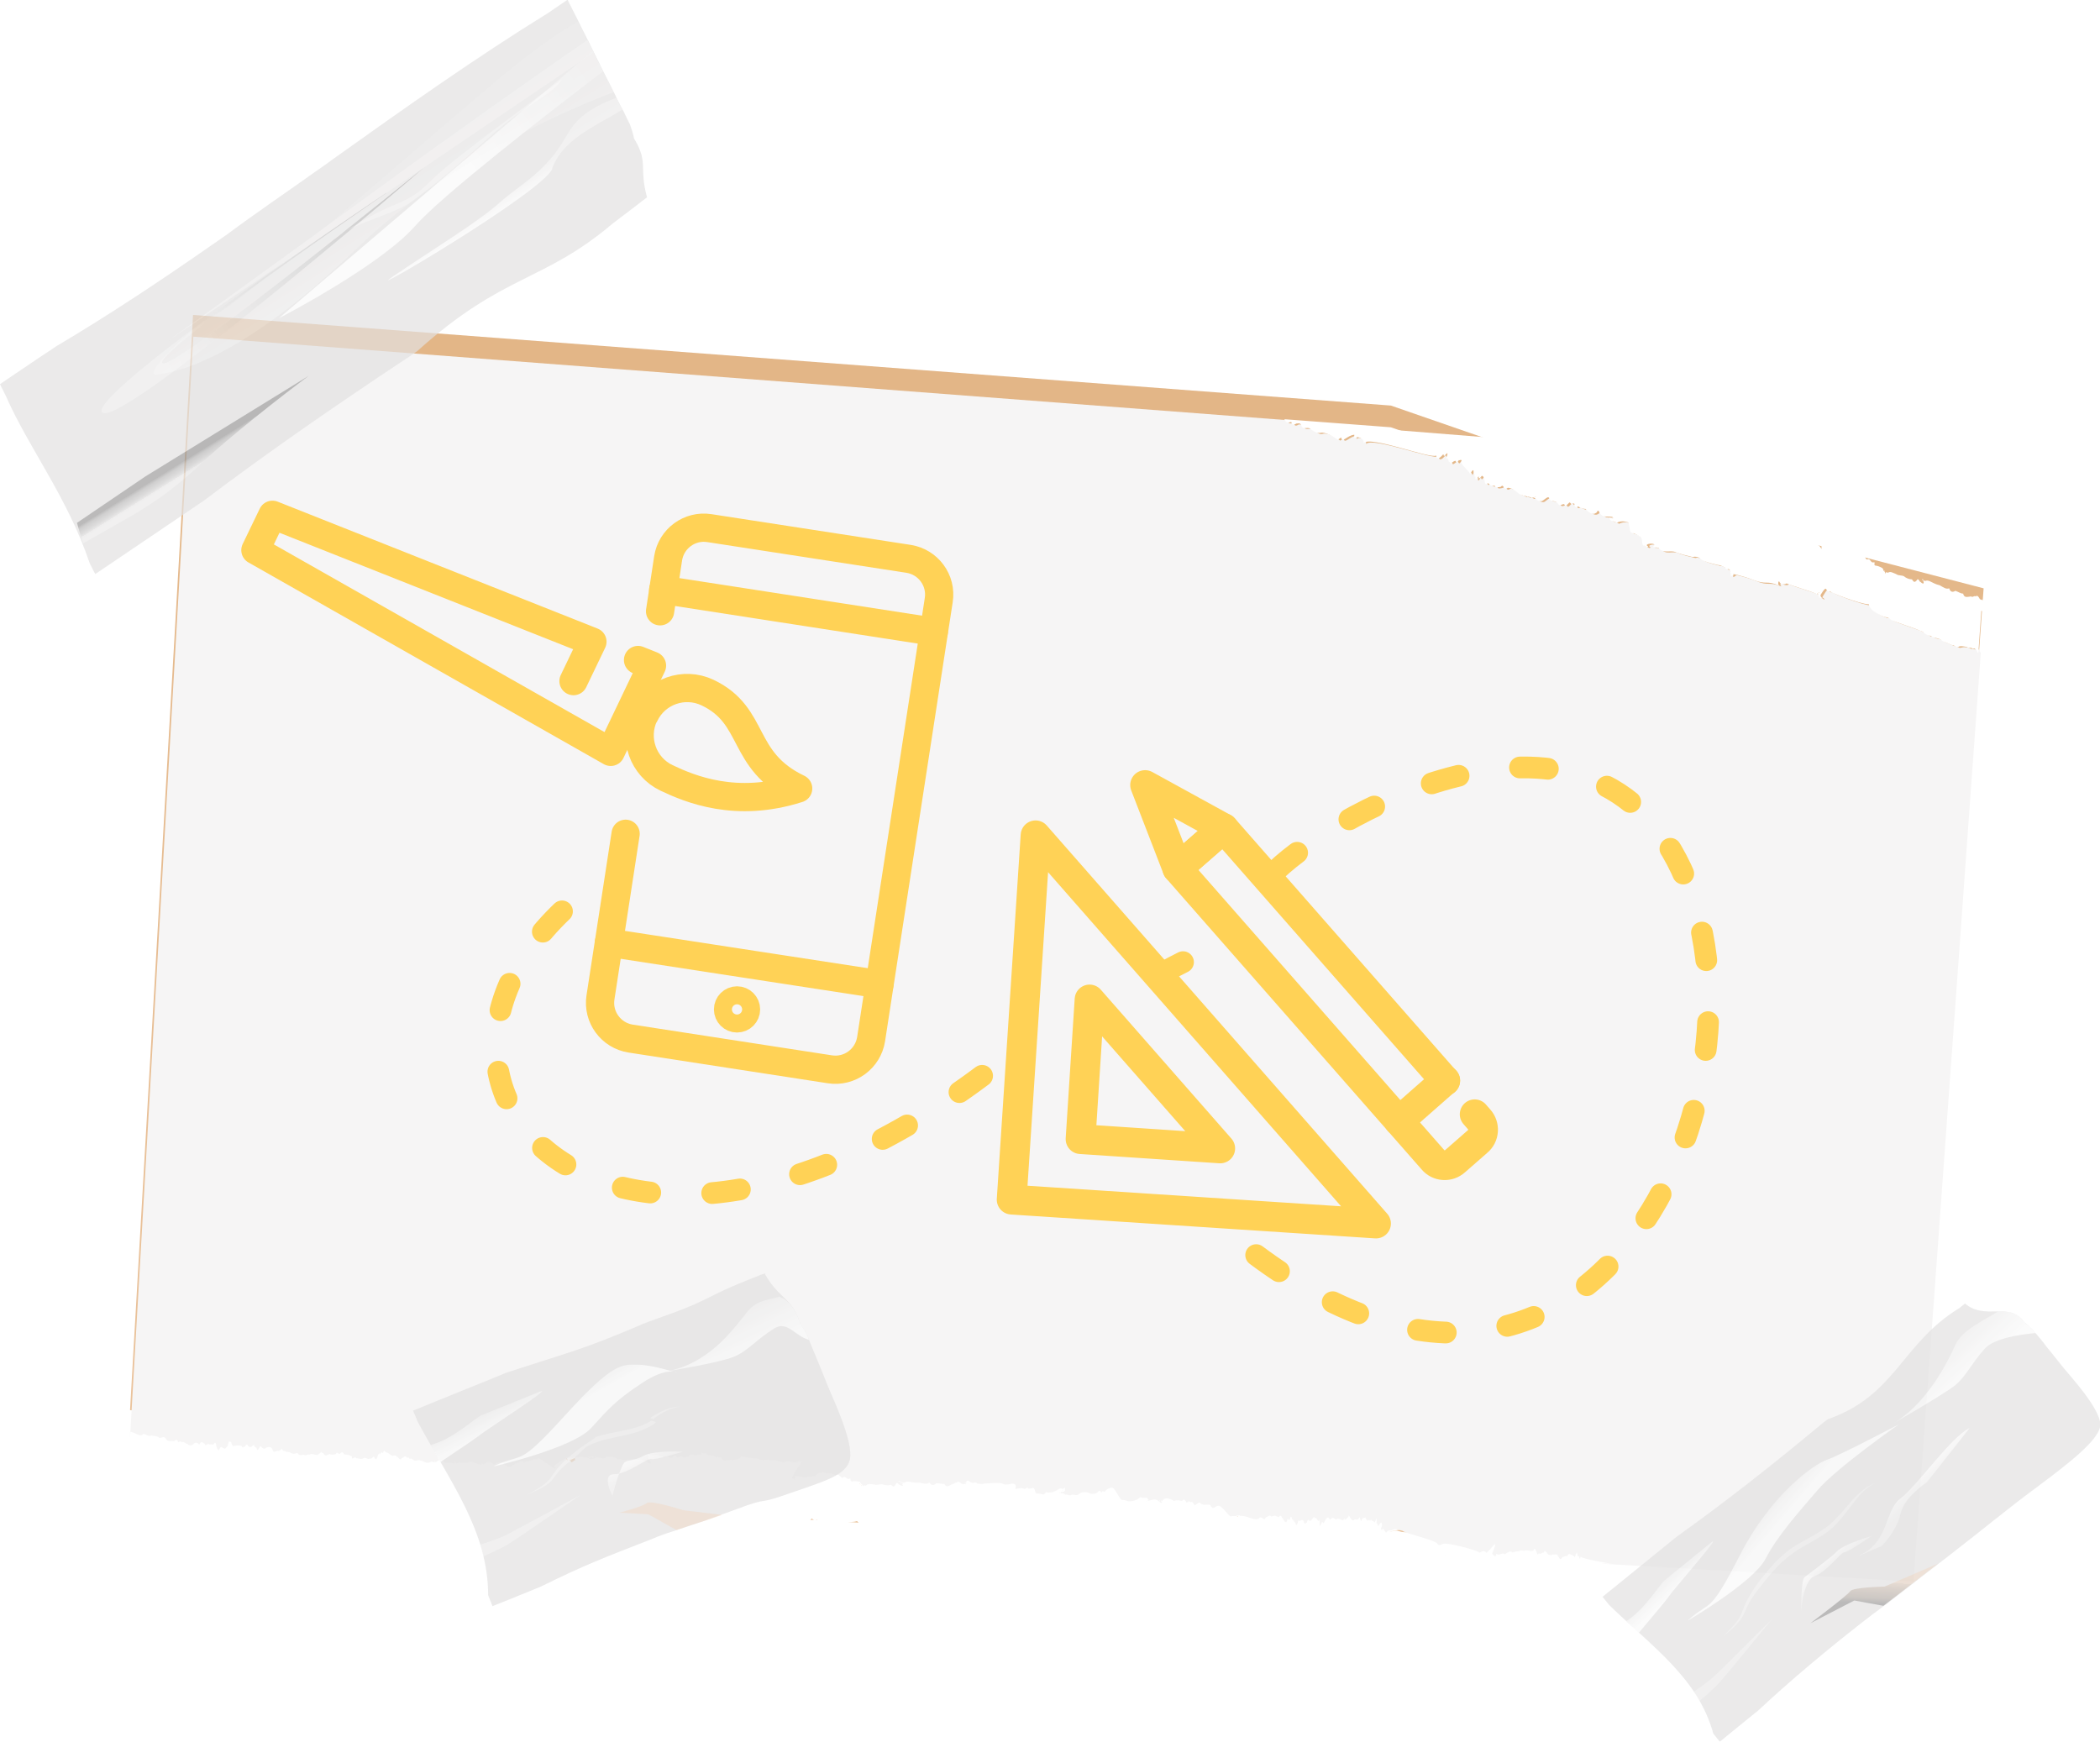 <?xml version="1.0" encoding="UTF-8"?><svg xmlns="http://www.w3.org/2000/svg" xmlns:xlink="http://www.w3.org/1999/xlink" viewBox="0 0 676.7 561.3"><defs><linearGradient id="linear-gradient" x1="663.4" y1="83.8" x2="617.9" y2="-272.7" gradientTransform="translate(-305.9 274.1) rotate(10.8)" gradientUnits="userSpaceOnUse"><stop offset="0" stop-color="#eac39c"/><stop offset="1" stop-color="#e3b687"/></linearGradient><filter id="drop-shadow-1" filterUnits="userSpaceOnUse"><feOffset dx="0" dy="7"/><feGaussianBlur result="blur" stdDeviation="10"/><feFlood flood-color="#000" flood-opacity=".4"/><feComposite in2="blur" operator="in"/><feComposite in="SourceGraphic"/></filter><linearGradient id="linear-gradient-2" x1="518" y1="102.3" x2="472.5" y2="-254.2" xlink:href="#linear-gradient"/><linearGradient id="linear-gradient-3" x1="610.2" y1="90.6" x2="564.4" y2="-268.6" xlink:href="#linear-gradient"/><linearGradient id="linear-gradient-4" x1="731.2" y1="75.1" x2="686.2" y2="-278.1" xlink:href="#linear-gradient"/><linearGradient id="linear-gradient-5" x1="516.7" y1="102.3" x2="472.5" y2="-243.8" xlink:href="#linear-gradient"/><linearGradient id="linear-gradient-6" x1="516.3" y1="102.5" x2="470.8" y2="-253.6" xlink:href="#linear-gradient"/><linearGradient id="linear-gradient-7" x1="610.8" y1="90.5" x2="565.4" y2="-265.2" xlink:href="#linear-gradient"/><linearGradient id="linear-gradient-8" x1="610.5" y1="90.5" x2="564.9" y2="-266.5" xlink:href="#linear-gradient"/><linearGradient id="linear-gradient-9" x1="728.6" y1="75.4" x2="683" y2="-282.2" xlink:href="#linear-gradient"/><linearGradient id="linear-gradient-10" x1="898.8" y1="54.1" x2="853.3" y2="-302.8" xlink:href="#linear-gradient"/><linearGradient id="linear-gradient-11" x1="806.5" y1="65.6" x2="760.9" y2="-290.9" xlink:href="#linear-gradient"/><linearGradient id="linear-gradient-12" x1="608.3" y1="90.8" x2="562.9" y2="-264.6" xlink:href="#linear-gradient"/><linearGradient id="linear-gradient-13" x1="597.4" y1="92.2" x2="551.7" y2="-265.5" xlink:href="#linear-gradient"/><linearGradient id="linear-gradient-14" x1="595.8" y1="92.4" x2="550.3" y2="-264.5" xlink:href="#linear-gradient"/><linearGradient id="linear-gradient-15" x1="-381.1" y1="665.1" x2="-394.9" y2="667.6" gradientTransform="translate(-187.7 605.1) rotate(-129)" gradientUnits="userSpaceOnUse"><stop offset="0" stop-color="#edecec"/><stop offset=".6" stop-color="#fff"/></linearGradient><linearGradient id="linear-gradient-16" x1="-380" y1="624" x2="-390.4" y2="624.7" xlink:href="#linear-gradient-15"/><linearGradient id="linear-gradient-17" x1="-404.7" y1="703.4" x2="-418.6" y2="704.4" gradientTransform="translate(-187.7 605.1) rotate(-129)" gradientUnits="userSpaceOnUse"><stop offset="0" stop-color="#fff"/><stop offset=".2" stop-color="#f8f7f7"/><stop offset=".5" stop-color="#efeeee"/><stop offset="1" stop-color="#edecec"/></linearGradient><linearGradient id="linear-gradient-18" x1="-407.1" y1="667" x2="-418.1" y2="667.7" xlink:href="#linear-gradient-17"/><linearGradient id="linear-gradient-19" x1="-378.3" y1="737.7" x2="-402.3" y2="739.4" xlink:href="#linear-gradient-15"/><linearGradient id="linear-gradient-20" x1="-420.6" y1="678.8" x2="-433.3" y2="667.4" gradientTransform="translate(-187.7 605.1) rotate(-129)" gradientUnits="userSpaceOnUse"><stop offset=".2" stop-color="#f2b887"/><stop offset=".3" stop-color="#e6af80"/><stop offset=".3" stop-color="#c99970"/><stop offset=".4" stop-color="#997455"/><stop offset=".6" stop-color="#564230"/><stop offset=".7" stop-color="#030201"/><stop offset=".7" stop-color="#000"/></linearGradient><linearGradient id="linear-gradient-21" x1="-11" y1="648.5" x2="235.4" y2="626.7" gradientTransform="translate(510.8 589.4) rotate(149.5)" gradientUnits="userSpaceOnUse"><stop offset="0" stop-color="#edecec"/><stop offset=".2" stop-color="#fff"/></linearGradient><linearGradient id="linear-gradient-22" x1="70.8" y1="634.6" x2="71.6" y2="664.2" gradientTransform="translate(510.8 589.4) rotate(149.5)" xlink:href="#linear-gradient-17"/><linearGradient id="linear-gradient-23" x1="-153.1" y1="-166.6" x2="-149.8" y2="-37.7" gradientTransform="translate(74.4 276.4) rotate(59.5)" gradientUnits="userSpaceOnUse"><stop offset="0" stop-color="#000"/><stop offset="0" stop-color="#0f0f0f"/><stop offset=".2" stop-color="#636363"/><stop offset=".4" stop-color="#a6a6a6"/><stop offset=".6" stop-color="#d6d6d6"/><stop offset=".7" stop-color="#f3f3f3"/><stop offset=".8" stop-color="#fff"/><stop offset="1" stop-color="#fff"/></linearGradient><linearGradient id="linear-gradient-24" x1="31.9" y1="626.4" x2="32.2" y2="638.9" gradientTransform="translate(510.8 589.4) rotate(149.5)" xlink:href="#linear-gradient-17"/><linearGradient id="linear-gradient-25" x1="161.2" y1="603.2" x2="161.4" y2="611.6" gradientTransform="translate(510.8 589.4) rotate(149.5)" gradientUnits="userSpaceOnUse"><stop offset=".2" stop-color="#fff"/><stop offset=".3" stop-color="#f3f3f3"/><stop offset=".3" stop-color="#d6d6d6"/><stop offset=".4" stop-color="#a6a6a6"/><stop offset=".6" stop-color="#636363"/><stop offset=".7" stop-color="#0f0f0f"/><stop offset=".7" stop-color="#000"/></linearGradient><linearGradient id="linear-gradient-26" x1="575.8" y1="668.3" x2="562.4" y2="670.7" gradientTransform="translate(-487.2 1341.4) rotate(-112.1) scale(1 1.4)" xlink:href="#linear-gradient-15"/><linearGradient id="linear-gradient-27" x1="578.8" y1="649.7" x2="566.4" y2="650.6" gradientTransform="translate(-487.2 1341.4) rotate(-112.1) scale(1 1.4)" xlink:href="#linear-gradient-15"/><linearGradient id="linear-gradient-28" x1="547.7" y1="678.4" x2="534.9" y2="679.3" gradientTransform="translate(-487.2 1341.4) rotate(-112.1) scale(1 1.4)" xlink:href="#linear-gradient-17"/><linearGradient id="linear-gradient-29" x1="579.6" y1="706.8" x2="552.5" y2="708.7" gradientTransform="translate(-487.2 1341.4) rotate(-112.1) scale(1 1.4)" xlink:href="#linear-gradient-15"/><linearGradient id="linear-gradient-30" x1="526.4" y1="681.4" x2="522.4" y2="677.9" gradientTransform="translate(-487.2 1341.4) rotate(-112.1) scale(1 1.4)" xlink:href="#linear-gradient-20"/></defs><g isolation="isolate"><g id="Layer_2"><g id="Layer_1-2"><g><g><g><g><polygon points="62.2 101.5 448.2 130.7 555.3 167.8 639.2 189.6 628.5 336.7 616.5 503.2 41 470.1 62.2 101.5" fill="url(#linear-gradient)"/><path d="M41.9,454.5c1-.4,3.3,2,4.3,.6,.9,.1,1.7,1,2.6,.5,.8,.3,1.7,0,2.4,.7,.8,.4,1.7-.9,2.4,.6,.7,.9,1.6,.3,2.4,.6,.4-.3,.9-.7,1.2-.3,.3,1.4,.9-.4,1.2,.6,.9-.4,1.2,.4,1.9,.5,.7,.6,1.4,.7,2.1,0,.7-.7,1.3-.3,1.8,.3,.7-1.6,1.1-.5,1.7-.4,.4,1.3,1.1-.4,1.5,.3,.5-.1,1,.1,1.4,0,.4-.7,.8-1,.9,.8,.3,.3,.7,1.7,1,.7,.6-1.4,1-.2,1.4-.3,.2,.5,.4-.2,.6,.1,.2-.5,.4-.3,.7-.9,.3-1.6,.5-1.5,.8-1.2,.3-.4,.4,.6,.7,1.3,.7,.1,1.8-.5,3,0,.2,1,.6,0,.9,.3,.4-.5,.7-1.1,1-.6,.3,.7,.6,.5,1,.6,.3,.2,.7-.9,1.1-.5,.3,1,.7,.3,.9,1.3,.3,.7,.7-.6,1.1-1.1,.6,.6,1.2,1.3,1.9,.5,1.2-.3,1.7-.3,2.1,.9,.4,1,.9,0,2,.2,.3-.3,.6-.3,1-.7,.3,1.2,.8,.4,1.2,.9,.5,.2,1,0,1.6,.4,.6,.4,1.3,.4,2.1,0,.7,1.2,1.4,.6,2.1,.6,.6,.5,1.3-.3,1.8,0,1.1-.7,1.9,.4,2.7,0,.4-.3,.8-.5,1.1-.9,.3,.5,.6,.2,.9,.7,.5,.9,1.1,.2,1.8,0,.6,.3,1.2,.2,2,0,.5-1,.8,0,1.2,0,.5-.5,1-1,1.5,.1,1.2,.1,1.9,.3,2.2,.5,.4,.2,.4,.3,.3,.4-.2,1.4-.7,.5,0,.3,.2,.2,.7-.8,1.3,0,.6-.2,1.4,.6,2.5-.2,.7,0,1.3,.7,1.8,.2,.5,.4,1-.6,1.3-.6,.6,1.5,1,.8,1.3-.5,.5-.8,.2-.2,.5-.6,0,1.2,.5-.9,1.1,0,.4-1.6,.7-.2,1.1-.2,.5,0,1,.5,1.6,.9,.6,.5,1.3-.5,1.8,.5,.6,.1,1,1.5,1.6,.4,.5-.1,1-.9,1.4-.4,.4,.7,.8-.3,1.1,.7,.8-.6,1.3,.8,1.9,.5,.6,0,1.1-.3,1.6,0,1,0,2,1.4,3.5,.3,2.1,.5,1.4,.5,1.1,.1-.2,.1-.2-.6,.1,0,.4,.5,1.4-1.7,3.1,.2,1.3,.1,2.1,0,2.6,.3,.4,.3,.6,0,.6-.3,0-.9-.5,0,.3,0,.2,.9,.6,.2,1.3,0,.6,.3,1.4,.3,2.5,.2,1.1-.7,1.9-.2,2.5,.2,.7-.4,1,.9,1.3,.1,.5,.7,.6,.3,.7,.1,0,0,.1-.7,.6,.2,.5-.2,1.6-1.8,3.5,0,.7-.5,1.4-.8,2-.8,.6,0,1.2,.4,1.7,1,1.1,.8,2.1,.5,3.2-.6,.9,.3,2-1.6,2.7-.3,.9-.6,1.6-.2,2.3-.6,.7-.5,1.3-.5,1.9-.4,.6-.8,1.1,0,1.6,.2,.7,.5,4.4,3.2,5.2,3.1,.7,0-1.8-.7-1-1.4,.4-.4,4.1-2.7,4.4-2.6,.3,.3,.6,1.3,.9,.9,.3-.3,.6,.3,.9,.6,.3-.3,.6-.1,.9-.7,.5,.8,.4-1.8-.3-.5-.6-.4-1.5,.3-2-.3,2.7,2.8,2.4,3-.3,.2,.2,.8,.7,1.1,1.6,.2,.4,0,.9,0,1.4-.2,.6-.2,1.2-.5,1.9,0,1-.3,1.7,.4,2.2,.6,.6-.1,1-.2,1.3-.4,.5-.2,.5,.6,.3-.1-.1-1.5-.7,.3-1-.1-.4,.4-.5-.6-.3,0,.3-.5,.9,0,2.3,.1,.7,0,1.5,.6,2.7-.4,.5,.2,1.2-.2,1.8,.2,.7,0,1.4,1,2.2,.6,1.2,.6,2.4,0,3.4,.2,.9-.5,1.8,0,2.6,.1,.9-.4,1.6,.2,2.3,.3,.7,.3,1.3,1.5,2.1,.4,.6,.7-1.8-2.1-1.2-2.5,1.1,.8,2.2-.2,3.1,.3,.5,.5,1.1,0,1.5,.5,.4,.7,1-.5,1.3-.1,.8,0,1.4,1,2.1,0,.6-.9,1,.2,1.4,.3,.8-.5,1.4-.4,1.9,0,1.1,0,1.1-.3,1.3-.2,0,.2,.2,.1,.6-.7,.3,0,.9-.3,1.8,.2,.9-.2,1.4-.3,1.7-.3,.2,.7,.4-.6,.4-.6,.1-.1,0,.4,1.5,.3,.4,.6,.9,.5,1.3,.6,.4,.6,.8-.3,1.2,.2,.4,.5,.8,.6,1.2,.2,.4,.8,.9-.1,1.3,.7,.4,.5,.9,1,1.6,.4,.6,.3,1.2-.3,1.9,0,2.2-.2,2.4-.7,2.5-.7,.1-.1,.1-.5,1.9,0,1.9-1.2,0,.3-.9-.2-.5,0-.6-.6-.1-.1,.5,.2,1.9,.1,4.6,.5,1.7,.9,3.2-.1,4.1,.5,1-.3,1.7,.1,2.2,.2,.9,.4,1.1,.3,1.5,.3,.3,.7,1.1-.6,3,0,1.4,.5,2.3-.2,2.8,0,.5,0,.7,0,.9,0,.4-1.8-4.9,5.8-3,5.4,1.7,1.1,1,1.2,.7-.4-.3-.7-.3-.5,2.9,0,1.1,0,1.9-.4,2.5-.2,.6-.7,.9,.6,1.3-.5,.7-.7,.9-.9,1.7-.8,.4-.5,.9,0,1.6,.2,.8-.2,1.7,0,3,.6,1.1-.8,1.7,1.2,2.3,.8,.7-.6,1.1,.2,1.4,.3,.7,.5,1-.7,1.1,.5,.3,.9,.4,0,2.8,.5,.6,.4,.9,1.4,1.2,1.1,.2,.2,.2,1.4,.3,0,0,.8-.4,0-.7-.5-.3,1-.4-.2,0,.2,.2,1,.7,0,1.3,.3,.7-.8,1.6-.5,2.7-.4,1.1,.4,2.2-.4,3.1,.1,.9,.2,1.7,.2,2.3,0,.6,.5,1.1,1.1,1.7-.5,.5-.3,.8,.5,1.1,.5,1.1,.6,1.1,.3,1.2,0,0,0-.9-1.8-1-.5,0-.3,.4-.1,1.3-.3,1-.8,2.4,.2,4.7,0,1.3,.2,2.3,.7,3.3,0,.8,1.1,1.5,.9,2.2,.2,1.2,0,1.9,.3,2.6,.2,.6,1.3,1.4,.7,2.7,0,.3,.3,.8-.7,1.3-.4,.5-.7,1-.1,1.6,.4,3.6,.3,2-.4,1.2-.3-.5,.6-.6,.4,.2-.3,.5-1,1,0,1.9,.2,.4,.4,1.1-.5,1.7,.3,.7,0,1.4,.3,2.3,0,1.1,0,2.2-.1,3.2-.2,1,0,1.8,0,2.6,.2,1.5,.9,2.9-.4,3.9,.2,1,.3-.2,1.8,.5,1.6,.7-.4,1.2-.1,1.6-.4,.8,.1,1.3,.7,2-.2,.5,.8,1.2,.3,1.9,.2,.7,0,.6,2.1,1.3,1.8,1.4,0,2.4,.7,2.4,0,0,.5,.5-.9,1-.3,.6,0,1.4,0,2.3-.4,.8-.3,1.7-1.3,2.3-.8,.6,.2,1.1-.8,1-.3,0,.8-.8,.8-1.3,.8-.4,1.2-.5-.1-.6,.3,0-.1-.1,.6,.2,.7,.3,0,.9-.4,1.8,.4,.5-.2,1,.2,1.7,.2,.7-.6,1.4,.2,2.4-.2,1-.9,1.7-.8,2.4-.8,.7,0,1.2,.2,1.7,.5,1,0,1.6,0,2.1-.4,1-1.2,1-.1,1.4,0,.2-.6,.5-.5,1-.2,.6-1,1.3-1.2,2.4-1.4,1.1,.3,2.4,4.1,3.3,4,.9-.1,1.6,.5,2.3,.4,1.4,0,2.4-.4,3.4-1.3,.9,.4,1.6,0,2.3,.3,1,1.4,0,.2-.6,.8-.2-.6-.4,.1,0,.2,.3,.2,1.2-.3,2.8-.6,1.6,0,2.2,1.7,2.5,1,.2-.1,0-.6,0-.7-.2,.2-.3,1,.3,0,.6-.9,1.7-1.1,3.7,.1,1.1-.4,1.9-.1,2.6,0,.7-1,1.1,0,1.4,.5,.7,0,.8-.7,.9-.3,0-.1,.1,0,.6,.2,.3-.4,.6,.2,1,.7,.4,.9,1.3-1.2,2.1-.3,1.1,.9,2.2,.1,3.1,.5,.8,1.9,1.7,.3,2.4,.3,1.4-.6,3.9,4.4,4.7,3.3,.8,.3,1.4,0,2.2,0,.5,.5,.3-.8-.3,0-.6,.7-1.4,.5-1.9,.7-.5-.5-.9,.9-.3,0,.6-.8,2-.8,4.6-.5,1.8,.6,3.1,1.1,4.1,.8,1.2-1.6,1.7,1.2,2.3-.4,1.1-.6,1.3-.8,1.7-.6,.2,.5,.4,0,.8,.1,.4-.4,1,.1,1.8,.3,.7-1.3,1.1,.6,1.6,1,.2,.5,.4,.6,.6,.5,.2,.5,.4-.3,.6-.9,.2,.3,.4-.3,.5,.4,.1,.4,.3-.7,.5-1,.3-.5,.4,.7,.5,.8,.3-.2,.4,.3,.5,.8,.1-.7,0,.6,.1-.7,0,.2,0,.5,.3,.8,.2,0,.4,2.3,1.1-.7,.4,.8,1.1-.7,1.7,.3,.2,1.5,.7,.5,1,.5,.5-2,.8,0,1.3-.7,.4-.1,1-1.8,1.4-.7,.5-.7,.8,1.6,1.4,.5,0,3.3,.4,1.4,.7,1,.3-1.1,.5,.9,.9-.4,.7-1.5,1.3-1.8,1.8-.6,.7-.9,1.2-.7,1.6-.3,.4,.5,.9-.4,1.2,0,.9,0,1.4,1.1,1.9-.4-.5,1.7,1.7-.5,1.3-.8,.4,.4,.9,2,1.7,1.6,.5-.8,.9,.4,1.6-.6,.4-1.4,.5,2.1,.9,.5,.4-.9,.8-.5,1.2-.8,.4,1.1,.8,1.3,1.2,.7,.3,.9,.7-.6,.9,.5,.6-.4,.8,1,1.1,0,.5-1.2,.5-1.4,.3,.7-.1,1.2,0-.8,.4,.3,.2,1.5,.7-.7,1.3-.5,.5,1-.9,1.6,.1,2.4,.6-1.4,1,1.4,1.6,.6,.6-.9,1.1-.2,1.7-.6,.6-.4,1.1-.3,1.7-.2,.5,.1,1.1,.3,1.6,.4,1,.9,10.2,2.9,11.2,4.1,.6,1,1.2,.3,1.8,.2,.7-.8,11.4,2,11.9,2.8,.9-.6,1.6-.8,2.2,0,.3,0,2.4-2.5,2.7-2.9,.3,.3-1.3,3.7-1,3.1,.9,1.1,1.4,1.2,1.5,.1,.9,.9,1.9-.6,2.7,.2,.9-.6,1.8-1.3,2.5-.6,.8-.3,1.5-.4,2.1-.4,.7-.5,1.3,0,1.8-.2,1.1-.3,2,.4,2.8,0,.9-1.9,1.1,2.4,1.7,.9,.9,.4,1.4-.5,1.4-.3,0,.6,.3-.4,.7-.5,.4,.1,.9,1.6,1.6,1.2,.3,.6,.8-.4,1.2,0,.4,0,.9-.3,1.3,.3,.4,.7,.8,1.8,1.4,.6,.5-.2,1.1-.6,1.6-.4,.6-1.3,1-.4,1.5-.4,.4,0,.7,.6,1,.7,.4-1.3,.7-2.1,.8-.6,.2,.6,.4,0,.5,.4,.5,1.9,.6-.7,.5,0,0,.7,10.2,2.4,10.2,2.4l-478.6-28.3s.3-3.7,.6-7.9c0-.6-.3,3.7-.2,3.1,0-.6,0-.7,.1-2,.2-2,.1-1.5,.1-1.6,0-.4,0-1.3,.1-1.7,0-.6,0-.6,.1-1.5,0,0,0-.1,0-1.1,0-.6,0-1.3,0-1.1,0-.3,0-.4,0-.8Z" fill="#fff"/><path d="M459.7,490.8l-418.2-29.7c-.3,3.9-.7,7.7-1,11.6-.1,1.4-.4,4.6-.4,4.6,.7,.6-2.2,.6,1.4,.3,0,.2,2.3,.3,2.4,.2,0,0,3,.4,3.6,1,.8-.6,2.2-.2,3,0,.5,0,.8,1,1.5-.4,.5,.1,1.1-.2,1.6-.4,.3-.6,2.1,1.4,4.4,.6,.9-.3,3.8,1.4,4.7-.5,.8-.3,2.1,1.1,3.2,.8,.6-.2,1.1,.2,1.8-.2,.7,0,1.4-.1,2.1-.4,.7,.7,1.3,2.6,2.2,2,.8,.8,1.8-.7,2.7,.2,0-1.1,.6-1,1.5,.1,.3-.6,.6-.9,.8-.6,.3-.4,.5,.8,.9,.8,.6,.8,1.4,.6,2.2,0,.5,.8,1,.8,1.7,0,.6,0,1.3-.8,1.8,.2,.9,1.2,2.1-.7,3.1,.2,.5,0,1.1,.3,1.6,.4,.5,.1,1.1,.1,1.7-.2,1.4-.8,4.5,0,6,.5,.3-.3,.6-.7,.9-1,.8,1.8,1.7-1.2,3.8-2.1,.1,.3,.2,.7,.3,1,.8-1.2,3.4-.7,3.4,.7,1.2-3,22.3-1.4,23.6-3,.5,1.2,1.1,.9,1.8-.6,.4-1.3,.5,.7,.9-.4,.3-.3,.7-2.2,.7,1,.6-1.1,.9,1.2,1.4,.5,.4,1.1,1-.5,1.4-.6,.5-.7,.7,1.3,1.3-.7,.4,0,.8-1,1,.6,.6,1,3.4,1.9,3.8,2.7,.7-2.9,.9-.7,1.1-.7,.2,.3,.3,.6,.3,.8,.1-1.3,0,0,.1-.7,0,.5,.1,1,.5,.8,.2,0,.2,1.3,.5,.8,.2-.3,.4-1.4,.5-1,0,.7,.3,.1,.5,.4,.2-.6,.5-1.4,.7-.9,.2-.1,.4,0,.6,.5,.4,.5,.8,2.3,1.6,1.1,.8,.2,1.3,.7,1.8,.3,.4,0,.7-.4,.8,.1,.4,.1,.6,0,1.7-.6,.7-1.6,1.1,1.2,2.3-.4,1.1-.3,2.4,.2,4.1,.8,.7,0,1.3,.2,1.9,.2,0-.1,0-.2,.3,0,0,0,.1,0,.2,0h0c.5,0,.9,0,1.2,0,.2,0,.5,0,.7,.1,.9-1,1.7,.7,3.1,.1,.7,0,1.7-3.2,2.5-1.2,.9,.4,2-.4,3.1,.6,.8,.9,1.7-1.1,2.1-.3,.5,.5,.9-1,1.2-1.3,.5,.1,.5,.3,.6,.2,0,.4,.3-.3,.9-.3,.3,.6,.6,1.6,1.4,.5,.6,.1,1.4,.4,2.6,0,2.1,1.2,3.2,1.1,3.7,.1,0-.1,.1-.1,.2-.2,0-.2,0-.3,0-.4,.3-.7,.8,1,2.4,1,1.6-.3,2.5-.7,2.8-.5,.3,0,.1,.8,0,.2-.6,.7-1.6-.6-.6,.8,.7,.4,1.4,0,2.3,.4,1-.9,2-1.3,3.4-1.3,.7-.1,1.4,3.1,2.2,2.9,.9,0,1.8,0,2.9,.4,1.1-.2,1.5,3.3,2.1,2.2,.5,.3,1.1,.6,1.4,0-2.3-.3,3.4-2.6,1.4,0,.5-.5,1.1-.3,2.1-.4,2,1.5,3.8-.6,5.8-.3,.9,.1,4.1,0,4.3,0,1.3,0,1.7-.2,1.7-.3,.7-.2,1.6-.4,2.5,.2,.8,.2,1.7,.3,2.6,.3,1,0,2-.1,3.2-.1,.9-.2,1.6,.2,2.3,0,.6,.9,1.2,0,1.7,.4,.2,0,.4,.2,.5,.4-.1,.2,0,.4,.2,.5,.3,.6,.4,1.3,.7,.6,.8-.7,.6-.9,.2-.3,.1-.1,.2-.2,.2-.4,0,0,0,0,0,0,1.6-.2,4.9-.2,6.7,0,4.6,.4,3.9-1.1,8.5-.7-.5-.3-.7-1-.3-1.4,.4,.8,2,.8,2.5,0,2.3,.4,10.3,0,10.6,.7,0-.1-.1-.3-.2-.4,.2,0,.5,.6,.9,1,0,0,0,0,0,.1,0,.3,0,.2,.1,0,0,0,0,0,0,0,1.9,.5,.6-.3,0-.3,.3-1,.8-3.3,1.2-2.9,.4,.1,.8,.9,1.4,.3-.5,.4,11.6,1.2,13.2,.4,.7,2.2,5.9,2.6,6.5,2.4,.6-.1,1.2,0,1.7,.3,1.1,.4,9.9,.4,10.1,.8,.4,0,.6-.1,1.5,.3,.5,0,1.1,.5,2.2,.2,1,.7,2.4-.3,4.1,.6,1.5,.2,2.5,.3,3.3,.4,0,0,.2-.1,.3-.2,1.8,.5,1.8,0,1.9,0,0,0,.3-.5,2.5-.6,.7,.3,1.4-.3,1.9,0,.6-.6,1.1,0,1.5,.4,.4,.9,2.1,0,2.4,.8,.5-.4,.9-.3,1.2,.2,.4,.5,.8-.4,1.2,.2,.4,0,.9,0,1.3,.6,1.5-.1,1.4,.4,1.5,.3,0,0,.2-1.3,.4-.6,.3,0,.8-.2,1.7-.3,.9,.5,1.4,.3,1.8,.2,.4-.7,.6,1.4,.7,1.7,.2,.1,.2-.2,1.3-.2,.5,.4,8-.3,8.8-.8,.4,.1,.8,1.2,1.4,.3,.7-1,1.2,0,2.1,0,.4,.3,.9-.8,1.3-.1,.4,.5,1,0,1.5,.5,.9,.5,2-.4,3.1,.3,.6-.4,1.3-.7,1.9,0,1.6,1.8,6.7,0,9.8,.2,.4,0,.7,0,1,.1,0,0,0,0,0-.2,0-.1,0-.2,0-.2,0,0,.1,.2,.4,.1,.3-.2,.7-.3,1.3-.4,.6,.1,1.2,.9,2.2,.6,.7,.4,1.3,.2,1.9,0,0,0,0,0,.1,0-.2-.4,0-1.2,.2-.7,.3-.6,.6-.3,.9-.7,.3,.3,.5,.9,.8,.6,.1-.1,.2,0,.3,0,.3,0,.5,.3,.6,.7,.2,.2,.2,.3,.2,.4,1.8,1.3,8.7,2,10.5,.7,.7,1.2,1.8-.6,2.7-.3,1.1-1.1,2.1-1.4,3.2-.6,.5,.6,1.1,1,1.7,1s1.3-.2,2-.7c1.8,1.8,3,.2,3.5,0,.4,.9,.5,.3,.6,.2,0-.2,.2-.6,.7,.1,1.1,1.5,9.6,2.7,11.5,2.8,1.1,0,2.1,.1,3.2,.2,.9,0,3.4-3.1,3.6-2.2,.3,1,.7,0,1.1,.7,.4,.5,.9-.2,1.4-.3,.6-1.1,1,.3,1.5,.4,.5,1,1.2,0,1.8,.5,.6,.4,1.1,.9,1.6,1,.5,0,.7,1.4,1.1-.2,.5,.9,1-1.1,1.1,0,.4-.4,0,.2,.5-.6,.3-1.4,.7-2,1.3-.5,.3,0,1.2,1.1,1.7,1.5,.6-.5,1.1,.1,1.8,.2,1.2-.8,4.6-1.2,5.2-1.4,.5,.7,1-.3,1.3,0,0,0,.1,0,.2,0,0,.1,0,.2,0,.4,0,0,0,.2,.3,.4,.4,.2,1,.4,2.2,.5,.4,1.1,1,.7,1.5,.2,.4,0,5.8,.7,6.2-.3,.8-.2,1.4-.2,2,0,.6-.2,8.1-2.6,8.6-1.6,.3,.5,.6,.3,.9,.7,.4-.4,.7-.6,1.1-.8,.8-.4,1.6,.7,2.7,0,.5,.2,1.2-.6,1.8,0,0,0,.3,0,.6,0,0-.6-.1-1.2-.2-1.8Zm-297.4-9.6c.5-.8,.3,0,0,0h0Zm96.5,3.2c0-.9,0-.6,.2-.3,0,0-.1,0-.2,.3Z" fill="#fff"/></g><g filter="url(#drop-shadow-1)"><path d="M184.1,464.3c.3-.3,.6-.1,.9-.7,.3,.5,.4-.3,.2-.7-.2,0-.4,.1-.5,.2h0c-.3,0-.6,0-.8,0-.2,.2-.4,.3-.5,.4,0,0,0,0,0,0,.3,0,.5,.4,.7,.7Z" fill="url(#linear-gradient-2)"/><path d="M277.2,471.4c0,0,0-.1-.1-.2,0,0-.1,0-.2,0,0,0,0,0,0,0,.1,.1,.2,.2,.3,.2Z" fill="url(#linear-gradient-3)"/><path d="M398.6,481.6c.2,.2,.3,.1,.3,0-.2,0-.3,0-.5,0h0c0,0,.1,0,.2,0Z" fill="url(#linear-gradient-4)"/><path d="M183.1,463.7s0,0,0,0c0,0,0,0,0,0,0,0,0,0,.1,0Z" fill="url(#linear-gradient-5)"/><path d="M183,463.6c0,0-.1-.2-.2-.3-.1-.1-.3-.3-.4-.4,.1,.4,.3,.7,.6,.7Z" fill="url(#linear-gradient-6)"/><path d="M277.5,471.7c0,.3,0,.5,.1-.1,0,0,0,0,0,0,0,0,0,.1-.1,.1Z" fill="url(#linear-gradient-7)"/><path d="M277.3,471.6c0,0,0-.1-.1-.2,0,0,0,0,0,0,0,0,0,.2,.2,.2Z" fill="url(#linear-gradient-8)"/><path d="M396.1,482.3c-.3,0-.5,.8,0,0h0Z" fill="url(#linear-gradient-9)"/><path d="M585.9,184.3c.1-.2,.2-.3,.2-.2,0-.3,0-.6-.2,.2Z" fill="url(#linear-gradient-10)"/><path d="M494.5,153.1c.3,0,.7-.6,0,0h0Z" fill="url(#linear-gradient-11)"/><path d="M276,483.1c-.7,.2-2.2,.3-4,.3l4.7,.3c-.1-.2-.3-.3-.3-.5h-.3Z" fill="url(#linear-gradient-12)"/><path d="M263.1,482.7c-.1,.1-.3,.2-.4,.2h1.3c-.7,0-1-.1-.9-.2Z" fill="url(#linear-gradient-13)"/><path d="M261.2,482.8h1.2c-.3,0-.5-.3-.8-.4-.2-.1-.3,0-.5,.4Z" fill="url(#linear-gradient-14)"/><path d="M636.5,202.4c-.4-.5-1.3,0-1.9-.6-2.1-.5-2.5,0-2.6-.1-.1,0-.3,.4-1.8-.5-.2,0-.2,0-.4,0-.7-.3-1.7-.7-3-1.3-1.4-1.3-3-.8-3.8-1.7-1.1,0-1.6-.6-2-.8-.8-.7-.9-.7-1.4-.7,0-.4-8.6-3-9.5-3.7-.5-.4-1-.8-1.6-.8-.6,0-5.3-1.8-5.5-4.1h-.3c-2.4-.1-12.8-4-12.2-4.3-.8,.4-1-.5-1.3-.7-.4-.5-1.5,1.6-2,2.4,.5,.2,1.5,1.3-.1,.3,0,0,0,0,0,0-.1,.2-.2,.2-.1,0,0,0,0,0,0-.1-.3-.5-.4-1.1-.6-1.2,0,.2,0,.3,0,.5-.1-.7-7.8-2.7-9.9-3.7-.7,.6-2.2,.2-2.4-.7-.5,.3-.5,1,0,1.4-4.3-1.7-4.1,0-8.3-1.8-1.7-.7-4.8-1.6-6.4-1.9,0,0,0,0,0,0-.1,0-.2,.2-.3,.3,.6-.5,.7-.2-.2,.2-.5,.5-.4-.1-.4-.8-.3-.2-.3-.4,0-.5,0-.2-.2-.5-.4-.6-.3-.5-1.2,.2-1.5-.8-.7-.1-1.2-.7-2.1-.7-1.1-.3-2.1-.5-3.1-.8-.9-.3-1.8-.6-2.4-1-.7-.8-1.5-.8-2.3-.9,0,.2-.4,.2-1.7-.2-.2,0-3.4-.8-4.1-1.2-1.9-.9-4.2,.7-5.6-1.4-1-.2-1.5-.6-2.1-.2,2.7-1.8-3.4-1.3-1.3-.3-.4,.5-.9,0-1.3-.4-.9,.8-.3-2.6-1.4-2.8-.9-.6-1.8-1-2.6-1.2-.9-.1-.6-3.4-1.3-3.4-1.3-.4-2.4-.4-3.6,.2-.7-.6-1.5-.4-2.1-1-.5-1.6,0-.1,.8-.6,0,.7,.4,0,.1-.2-.3-.3-1.2,0-2.9-.3-1.5-.5-1.5-2.3-2-1.7-.2,0-.2,.2-.2,.4,0,0-.1,0-.2,.1-.8,.7-1.9,.5-3.5-1.2-1.2,0-1.9-.5-2.4-.8-1,.8-1.1-.3-1.2-.9-.6-.2-1,.4-1,0-.1,0,0-.1-.5-.4-.4,.3-1.3,1.6-1.6,.9-.2-.9-1.6,.7-2.1-.4-.8-1.2-2.1-.8-2.8-1.4-.1-2.1-2.1,.6-2.7,.5-1.5,.2-1.8-1.7-3-1-.2-.2-.4-.2-.6-.3-.3,0-.8-.1-1.2-.3h0c0,0-.1,0-.2,0-.1-.3-.2-.2-.3,0-.5-.2-1.1-.4-1.7-.7-1.5-1.1-2.6-2-3.7-2-1.6,1.2-1.2-1.6-2.3-.3-1.2,.3-1.5,.3-1.8,0,0-.5-.4-.2-.8-.4-.5,.2-.9-.4-1.6-.8-1.1,1-.9-.9-1.2-1.5,0-.5-.2-.7-.5-.7,0-.5-.5,.2-.9,.7,0-.3-.4,.1-.3-.5,0-.5-.5,.6-.8,.8-.4,.3-.1-.8-.3-.9-.4,0-.3-.4-.2-.9-.3,.6,.1-.6-.3,.6,0-.2,0-.5,0-.8-.2,0,.3-2.3-1.2,.3-.1-.9-2.5-2.6-2.8-3.7,.2-1.5-.5-.6-.8-.8-1.1,1.7-.7-.2-1.4,.3-.5,0-1.5,1.4-1.5,.2-.7,.5-.3-1.8-1.2-.9,1-3.1,0-1.4-.4-1.2-.7,.9-.2-1-.9,.1-1.1,1.2-1.8,1.3-1.9,0-1.7,1.2-21.4-6.4-23.4-4,.4-1.3-2-2.6-3-1.6,0-.4,0-.7,0-1.1-2.3,.2-4,2.9-4.2,.9-.4,.2-.7,.5-1.1,.7-1.3-1-4-2.6-5.6-2.2-.7,.2-1.2,0-1.7-.3-.5-.3-.9-.6-1.4-.8-.7-1.2-2.4,.3-3-1.1-.2-1.1-1.1-.7-1.7-.8-.9,.6-1.4,.5-1.6-.5-1,.3-1.8,.2-2.1-.7,0,0-.1-.1-.1-.2L62.3,101.5l-20.4,354.8c0-.5,0-1.1,0-1,0-.3,0-.4,0-.8,1-.4,3.3,2,4.3,.6,.9,.1,1.7,1,2.6,.5,.8,.3,1.7,0,2.4,.7,.8,.4,1.7-.9,2.4,.6,.7,.9,1.6,.3,2.4,.6,.4-.3,.9-.7,1.2-.3,.3,1.4,.9-.4,1.2,.6,.9-.4,1.2,.4,1.9,.5,.7,.6,1.4,.7,2.1,0,.7-.7,1.3-.3,1.8,.3,.7-1.6,1.1-.5,1.7-.4,.4,1.3,1.1-.4,1.5,.3,.5-.1,1,.1,1.4,0,.4-.7,.8-1,.9,.8,.3,.3,.7,1.7,1,.7,.6-1.4,1-.2,1.4-.3,.2,.5,.4-.2,.6,.1,.2-.5,.4-.3,.7-.9,.3-1.6,.5-1.5,.8-1.2,.3-.4,.4,.6,.7,1.3,.7,.1,1.8-.5,3,0,.2,1,.6,0,.9,.3,.4-.5,.7-1.1,1-.6,.3,.7,.6,.5,1,.6,.3,.2,.7-.9,1.1-.5,.3,1,.7,.3,.9,1.3,.3,.7,.7-.6,1.1-1.1,.6,.6,1.2,1.3,1.9,.5,1.2-.3,1.7-.3,2.1,.9,.4,1,.9,0,2,.2,.3-.3,.6-.3,1-.7,.3,1.2,.8,.4,1.2,.9,.5,.2,1,0,1.6,.4,.6,.4,1.3,.4,2.1,0,.7,1.2,1.4,.6,2.1,.6,.6,.5,1.3-.3,1.8,0,1.1-.7,1.9,.4,2.7,0,.4-.3,.8-.5,1.1-.9,.3,.5,.6,.2,.9,.7,.5,.9,1.1,.2,1.8,0,.6,.3,1.2,.2,2,0,.5-1,.8,0,1.2,0,.5-.5,1-1,1.5,.1,1.2,.1,1.9,.3,2.2,.5,.4,.2,.4,.3,.3,.4,0,.2,0,.3,0,.4,0,0,.1,0,.2,0,.2,.2,.7-.8,1.3,0,.6-.2,1.4,.6,2.5-.2,.7,0,1.3,.7,1.8,.2,.5,.4,1-.6,1.3-.6,.6,1.5,1,.8,1.3-.5,.5-.8,.2-.2,.5-.6,0,1.2,.5-.9,1.1,0,.4-1.6,.7-.2,1.1-.2,.5,0,1,.5,1.6,.9,.6,.5,1.3-.5,1.8,.5,.6,.1,1,1.5,1.6,.4,.5-.1,1-.9,1.4-.4,.4,.7,.8-.3,1.1,.7,.8-.6,1.3,.8,1.9,.5,.6,0,1.1-.3,1.6,0,1,0,2,1.4,3.5,.3,2.1,.5,1.4,.5,1.1,.1-.2,.1-.2-.6,.1,0,.4,.5,1.4-1.7,3.1,.2,1.3,.1,2.1,0,2.6,.3,.4,.3,.6,0,.6-.3,0,0,0,0,0-.1-.2-.2,0-.5,0,0,0,0,.1,0,.3,0,.2,.9,.6,.2,1.3,0,.6,.3,1.4,.3,2.5,.2,1.1-.7,1.9-.2,2.5,.2,.7-.4,1,.9,1.3,.1,.5,.7,.6,.3,.7,.1,0,0,.1-.7,.6,.2,.5-.2,1.6-1.8,3.5,0,.7-.5,1.4-.8,2-.8,.6,0,1.2,.4,1.7,1,1.1,.8,2.1,.5,3.2-.6,.9,.3,2-1.6,2.7-.3,.9-.6,1.6-.2,2.3-.6,.7-.5,1.3-.5,1.9-.4,.6-.8,1.1,0,1.6,.2,.7,.5,4.4,3.2,5.2,3.1,.7,0-1.8-.7-1-1.4,.4-.4,4.1-2.7,4.4-2.6,.1,.1,.2,.4,.4,.6,0,0,.2,.2,.3,.3,.1,0,.2,0,.4-.1-.2-.2-.4-.5-.7-.8,.5,.6,1.5,0,2,.3h0c.3-.5,.4-.4,.5-.2,0,0,0,0,.1,0,.6-.2,1.2-.5,1.9,0,1-.3,1.7,.4,2.2,.6,.6-.1,1-.2,1.3-.4,.2,0,.3,0,.4,.1,0,0,0,0,0-.2,0,0,0-.1,0-.2-.2,0-.4-.1-.5-.1-.2,.2-.3,.4-.4,.2-.4,.4-.5-.6-.3,0,.1-.3,.4-.2,.8-.1,.2-.3,.4-.5,.5,.1,.3,0,.6,.1,1,.1,.7,0,1.5,.6,2.7-.4,.5,.2,1.2-.2,1.8,.2,.7,0,1.4,1,2.2,.6,1.2,.6,2.4,0,3.4,.2,.9-.5,1.8,0,2.6,.1,.9-.4,1.6,.2,2.3,.3,.7,.3,1.3,1.5,2.1,.4,.6,.7-1.8-2.1-1.2-2.5,1.1,.8,2.2-.2,3.1,.3,.5,.5,1.1,0,1.5,.5,.4,.7,1-.5,1.3-.1,.8,0,1.4,1,2.1,0,.6-.9,1,.2,1.4,.3,.8-.5,1.4-.4,1.9,0,1.1,0,1.1-.3,1.3-.2,0,.2,.2,.1,.6-.7,.3,0,.9-.3,1.8,.2,.9-.2,1.4-.3,1.7-.3,.2,.7,.4-.6,.4-.6,.1-.1,0,.4,1.5,.3,.4,.6,.9,.5,1.3,.6,.4,.6,.8-.3,1.2,.2,.4,.5,.8,.6,1.2,.2,.4,.8,.9-.1,1.3,.7,.4,.5,.9,1,1.6,.4,.6,.3,1.2-.3,1.9,0,2.2-.2,2.4-.7,2.5-.7,.1-.1,.1-.5,1.9,0,.1,0,.2-.1,.3-.2,0,0,0,0-.1,0-.3,.1-.8,.2-1.1,0-.5,0-.6-.6-.1-.1,.2,0,.6,.1,1.2,.2,.1,0,.3,0,.4-.1,.4-.2,.3-.1,0,0,0,0-.2,.1-.2,.2,.8,0,1.8,.1,3.3,.3,1.7,.9,3.2-.1,4.1,.5,1-.3,1.7,.1,2.2,.2,.9,.4,1.1,.3,1.5,.3,.3,.7,1.1-.6,3,0,1.4,.5,2.3-.2,2.8,0,.2,0,.3,0,.4,0,.3-.3,.5-.4,.4,0,0,0-.2,0-.4,0-1.1,1.2-4,5.7-2.6,5.4,1.7,1.1,1,1.2,.7-.4-.3-.7-.3-.5,2.9,0,1.1,0,1.9-.4,2.5-.2,.6-.7,.9,.6,1.3-.5,.7-.7,1-.9,1.7-.8,.4-.5,.9,0,1.6,.2,.8-.2,1.7,0,3,.6,1.1-.8,1.7,1.2,2.3,.8,.7-.6,1.1,.2,1.4,.3,.7,.5,1-.7,1.1,.5,.3,.9,.4,0,2.8,.5,.3,.2,.5,.5,.7,.8,0,0,0,0,.1,0,0,0,0,0,0-.1,0,.1,.2,.3,.2,.5,0,0,0,0,.1,0,0,0,0,.1,.1,.2,0,0,0,0,.1,0,0,0,0,0,0-.2,0,0,0,0,0,.1,.2,0,.5-.2,.8,0,.7-.8,1.6-.5,2.7-.4,1.1,.4,2.2-.4,3.1,.1,.9,.2,1.7,.2,2.3,0,.6,.5,1.1,1.1,1.7-.5,.5-.3,.8,.5,1.1,.5,1.1,.6,1.1,.3,1.2,0,0,0-.2-.4-.4-.7-.3,0-.5,0-.5,.2,0-.7,.3-.5,.5-.2,.2,0,.4,0,.8,0,1-.8,2.4,.2,4.7,0,1.3,.2,2.3,.7,3.3,0,.8,1.1,1.5,.9,2.2,.2,1.2,0,1.9,.3,2.6,.2,.6,1.3,1.4,.7,2.7,0,.3,.3,.8-.7,1.3-.4,.5-.7,1-.1,1.6,.4,3.6,.3,2-.4,1.2-.3-.5,.6-.6,.4,.2-.3,.5-1,1,0,1.9,.2,.4,.4,1.1-.5,1.7,.3,.7,0,1.4,.3,2.3,0,1.1,0,2.2-.1,3.2-.2,1,0,1.8,0,2.6,.2,1.5,.9,2.9-.4,3.9,.2,1,.3-.2,1.8,.5,1.6,.7-.4,1.2-.1,1.6-.4,.8,.1,1.3,.7,2-.2,.5,.8,1.2,.3,1.9,.2,.7,0,.6,2.1,1.3,1.8,1.4,0,2.4,.7,2.4,0,0,.5,.5-.9,1-.3,.6,0,1.4,0,2.3-.4,.8-.3,1.7-1.3,2.3-.8,.6,.2,1.1-.8,1-.3,0,.8-.8,.8-1.3,.8-.4,1.2-.5-.1-.6,.3,0-.1-.1,.6,.2,.7,.3,0,.9-.4,1.8,.4,.5-.2,1,.2,1.7,.2,.7-.6,1.4,.2,2.4-.2,1-.9,1.7-.8,2.4-.8,.7,0,1.2,.2,1.7,.5,1,0,1.6,0,2.1-.4,1-1.2,1-.1,1.4,0,.2-.6,.5-.5,1-.2,.6-1,1.3-1.2,2.4-1.4,1.1,.3,2.4,4.1,3.3,4,.9-.1,1.6,.5,2.3,.4,1.4,0,2.4-.4,3.4-1.3,.9,.4,1.6,0,2.3,.3,1,1.4,0,.2-.6,.8-.2-.6-.4,.1,0,.2,.3,.2,1.2-.3,2.8-.6,1.6,0,2.2,1.7,2.5,1,.1,0,.1-.2,0-.4-.4,.5-.3,0-.1-.3,0,0,.1,.2,.1,.3,0,0,0,0,.2-.2,.6-.9,1.7-1.1,3.7,.1,1.1-.4,1.9-.1,2.6,0,.7-1,1.1,0,1.4,.5,.7,0,.8-.7,.9-.3,0-.1,.1,0,.6,.2,.3-.4,.6,.2,1,.7,.4,.9,1.3-1.2,2.1-.3,1.1,.9,2.2,.1,3.1,.5,.8,1.9,1.7,.3,2.4,.3,1.4-.6,3.9,4.4,4.7,3.3,.2,0,.5,.1,.7,0,.3,0,.8-.1,1.2-.1,.3-.4,.5-.2,.5,0,.5,0,1.1,0,1.9,.2,1.8,.6,3.1,1.1,4.1,.8,1.2-1.6,1.7,1.2,2.3-.4,1.1-.6,1.3-.8,1.7-.6,.2,.5,.4,0,.8,.1,.4-.4,1,.1,1.8,.3,.7-1.3,1.1,.6,1.6,1,.2,.5,.4,.6,.6,.5,.2,.5,.4-.3,.6-.9,.2,.3,.4-.3,.5,.4,.1,.4,.3-.7,.5-1,.3-.5,.4,.7,.5,.8,.3-.2,.4,.3,.5,.8,.1-.7,0,.6,.1-.7,0,.2,0,.5,.3,.8,.2,0,.4,2.3,1.1-.7,.4,.8,1.1-.7,1.7,.3,.2,1.5,.7,.5,1,.5,.5-2,.8,0,1.3-.7,.4-.1,1-1.8,1.4-.7,.5-.7,.8,1.6,1.4,.5,0,3.3,.4,1.4,.7,1,.3-1.1,.5,.9,.9-.4,.7-1.5,1.3-1.8,1.8-.6,.7-.9,1.2-.7,1.6-.3,.4,.5,.9-.4,1.2,0,.9,0,1.4,1.1,1.9-.4-.5,1.7,1.7-.5,1.3-.8,.4,.4,.9,2,1.7,1.6,.5-.8,.9,.4,1.6-.6,.4-1.4,.5,2.1,.9,.5,.4-.9,.8-.5,1.2-.8,.4,1.1,.8,1.3,1.2,.7,.3,.9,.7-.6,.9,.5,.6-.4,.8,1,1.1,0,.5-1.2,.5-1.4,.3,.7-.1,1.2,0-.8,.4,.3,.2,1.5,.7-.7,1.3-.5,.5,1-.9,1.6,.1,2.4,.6-1.4,1,1.4,1.6,.6,.6-.9,1.1-.2,1.7-.6,.6-.4,1.1-.3,1.7-.2,.5,.1,1.1,.3,1.6,.4,1,.9,10.2,2.9,11.2,4.1,.6,1,1.2,.3,1.8,.2,.7-.8,11.4,2,11.9,2.8,.9-.6,1.6-.8,2.2,0,.3,0,2.4-2.5,2.7-2.9,.3,.3-1.3,3.7-1,3.1,.9,1.1,1.4,1.2,1.5,.1,.9,.9,1.9-.6,2.7,.2,.9-.6,1.8-1.3,2.5-.6,.8-.3,1.5-.4,2.1-.4,.7-.5,1.3,0,1.8-.2,1.1-.3,2,.4,2.8,0,.9-1.9,1.1,2.4,1.7,.9,.9,.4,1.4-.5,1.4-.3,0,.6,.3-.4,.7-.5,.4,.1,.9,1.6,1.6,1.2,.3,.6,.8-.4,1.2,0,.4,0,.9-.3,1.3,.3,.4,.7,.8,1.8,1.4,.6,.5-.2,1.1-.6,1.6-.4,.6-1.3,1-.4,1.5-.4,.4,0,.7,.6,1,.7,.4-1.3,.7-2.1,.8-.6,.2,.6,.4,0,.5,.4,.4,1.4,.5,.4,.5,0h0c0-.2,0-.1,0,0,0,.7,10.2,2.4,10.2,2.4l-71.2-4.2c-.2,0-.5,.1-.7,.2l169,9.7,12.1-166.5,9.6-132.9c-.2-.1-.4-.3-.4-.5-.3-.6-.6-1.2-1.4-.8Z" fill="#f6f5f5"/><path d="M41.5,461.1l.3-4.7s0,0,0,.1c0,1,0,1,0,1.1,0,.9,0,.8-.1,1.5,0,.4-.1,1.3-.1,1.7,0,0,0-.4-.1,1.6,0,1.3-.1,1.4-.1,2,0,.6,.3-3.7,.2-3.1-.1,1.5-.2,2.8-.3,4.1,.1-1.4,.2-2.8,.4-4.2h0Z" fill="#fff"/><path d="M509.2,495.1h0c0-.1,0-.2,0,0Z" fill="#fff"/><path d="M184.7,463c.2,0,.3,0,.5-.2,0-.2-.3-.3-.5,.2Z" fill="#fff"/><path d="M373.8,476.7c0-.1,0-.2-.1-.3-.1,.2-.2,.7,.1,.3Z" fill="#fff"/><path d="M398.4,481.6c.2,0,.3,0,.5,0,0-.2-.2-.4-.5,0Z" fill="#fff"/><path d="M276,483.1h.3s0,0,0,0c0,0-.2,0-.3,0Z" fill="#fff"/><path d="M190.5,462.5c.1,0,.3,0,.5,.1,0-.7-.3-.4-.5-.1Z" fill="#fff"/><path d="M189.7,462.7c-.2-.5,0,.5,.3,0,.1,.2,.3,0,.4-.2-.4-.1-.6-.1-.8,.1Z" fill="#fff"/><path d="M145.9,464.3c0-.5-.2-.2,0,0h0Z" fill="#fff"/><path d="M238.6,462.3c-.5-.4-.3,.1,.1,.1,.3,.2,.7,.1,1.1,0-.5,0-.9,0-1.2-.2Z" fill="#fff"/><path d="M257.2,463.8c.2,0,.3,0,.4,0,0-.4-.1-.3-.4,0Z" fill="#fff"/><path d="M289.5,470.6c0-.2,.2-.2,.5-.2-.2-.3-.5-.5-.5,.2Z" fill="#fff"/><path d="M239.7,462.5c0,0,0,0,.1,0,0,0,.2-.1,.2-.2-.1,0-.2,0-.4,.1Z" fill="#fff"/><path d="M240.1,462.3c.3-.1,.4-.2,0,0h0Z" fill="#fff"/><path d="M277.6,471.4c0,0,0,0,0,.2,0,0,0,0,0,0,0,0,0,0,0-.1Z" fill="#fff"/><path d="M183.1,463.7c1.7,1.7,1.9,1.6,.3-.1,0,0-.1,0-.2,0,0,0-.1,0-.2,0Z" fill="#fff"/><path d="M183.3,463.6c0,0,.1,0,.2,0,0,0,0,0,0,0-.1,0-.2,0-.4,.1,0,0,0,0,0,0,0,0,.1,0,.2,0Z" fill="#fff"/><path d="M184.7,463c-.6-.4-1.5,.3-2-.3,.3,.3,.5,.5,.7,.8,.2,0,.3-.2,.5-.4,.2,0,.5,0,.8,0Z" fill="#fff"/><path d="M191.1,463.1c0,.1,0,0,0,0h0Z" fill="#fff"/><path d="M184.7,463h0Z" fill="#fff"/><path d="M183,463.6s0,0,0,0c0,0-.2-.2-.3-.3,0,.1,.1,.2,.2,.3Z" fill="#fff"/><path d="M459.7,490.8c0,.6,.1,1.2,.2,1.8-.3,0-.5,0-.6,0-.6-.5-1.3,.2-1.8,0-1.1,.7-1.9-.4-2.7,0-.4,.3-.8,.5-1.1,.8-.3-.5-.6-.2-.9-.7-.3-.5-2.4,0-4.5,.5l71.2,4.2s-10.2-1.7-10.2-2.4c0,.4-.2,1.4-.5,0-.1-.3-.3,.1-.5-.4,0-1.6-.4-.7-.8,.6-.3,0-.6-.6-1-.7-.4,0-.8-.9-1.5,.4-.5-.1-1.1,.2-1.6,.4-.6,1.3-1,.1-1.4-.6-.4-.6-.9-.4-1.3-.3-.4-.4-.9,.5-1.2,0-.8,.4-1.2-1.1-1.6-1.2-.4,0-.7,1.1-.7,.5,0-.1-.5,.7-1.4,.3-.6,1.5-.8-2.8-1.7-.9-.8,.3-1.7-.3-2.8,0-.6,.2-1.1-.2-1.8,.2-.7,0-1.4,.1-2.1,.4-.7-.7-1.6,0-2.5,.6-.8-.8-1.8,.7-2.7-.2,0,1.1-.6,1-1.5-.1-.3,.6,1.3-2.9,1-3.1-.3,.4-2.4,3-2.7,2.9-.6-.8-1.4-.6-2.2,0-.5-.8-11.2-3.6-11.9-2.8-.6,0-1.3,.8-1.8-.2-.9-1.2-10.1-3.2-11.2-4.1-.5,0-1.1-.3-1.6-.4-.5-.1-1.1-.1-1.7,.2-.6,.4-1.1-.2-1.7,.6-.6,.8-.9-2-1.6-.6-1-.8,.4-1.4-.1-2.4-.6-.2-1.2,2-1.3,.5-.4-1.1-.6,.9-.4-.3,.2-2.2,.3-1.9-.3-.7-.3,1-.5-.4-1.1,0-.2-1.1-.6,.5-.9-.5-.4,.6-.8,.4-1.2-.7-.4,.3-.8-.2-1.2,.8-.5,1.6-.5-1.9-.9-.5-.7,1-1.1-.2-1.6,.6-.9,.4-1.3-1.2-1.7-1.6,.4,.3-1.9,2.5-1.3,.8-.6,1.4-1.1,.4-1.9,.4-.3-.4-.8,.5-1.2,0-.4-.4-.9-.6-1.6,.3-.5-1.2-1.1-.9-1.8,.6-.4,1.3-.5-.7-.9,.4-.3,.3-.7,2.3-.7-1-.6,1.1-.9-1.2-1.4-.5-.4-1.1-1,.5-1.4,.7-.5,.7-.7-1.3-1.3,.7-.4,0-.8,1-1-.5-.6-1-1.3,.5-1.7-.3-.7,3-.9,.7-1.1,.7-.2-.2-.3-.5-.3-.8,0,1.3,0,0-.1,.7,0-.5-.2-1-.5-.8-.2,0-.3-1.3-.5-.8-.1,.3-.4,1.4-.5,1,0-.7-.3-.1-.5-.4-.2,.6-.5,1.4-.6,.9-.2,.1-.4,0-.6-.5-.4-.5-.9-2.3-1.6-1-.8-.2-1.4-.7-1.8-.3-.4,0-.7,.4-.8-.1-.4-.1-.6,0-1.7,.6-.6,1.6-1.1-1.2-2.3,.4-1.1,.3-2.4-.1-4.1-.8-.7,0-1.3-.1-1.9-.2,0,.1,0,.2-.3,0,0,0-.1,0-.2,0,0,0,0,0,0,0-.6,.7-1.4,.5-1.9,.7,0,0-.2,0-.3,0-.5,.8-.3,0,0,0,0,0,0,0,0,0,.2-.3,.6-.4,1-.5-.2,0-.5,0-.7,0-.9,1-3.3-4-4.7-3.3-.7,0-1.6,1.7-2.4-.3-.9-.4-2,.4-3.1-.5-.8-.9-1.7,1.1-2.1,.3-.5-.5-.8-1.1-1-.7-.5-.1-.5-.3-.6-.2,0-.4-.3,.3-.9,.3-.3-.6-.7-1.6-1.4-.5-.6-.1-1.4-.4-2.6,0-2.1-1.2-3.2-1-3.7-.1,0,.1-.1,.1-.2,.2,0,.2,0,.3,0,.4-.3,.7-.8-1-2.5-1-1.6,.3-2.5,.7-2.8,.6-.3,0-.1-.8,0-.2,.6-.7,1.6,.6,.6-.8-.7-.4-1.4,0-2.3-.3-1,.9-2,1.3-3.4,1.3-.7,.1-1.4-.6-2.3-.4-.9,.1-2.3-3.6-3.3-4-1.1,.2-1.8,.4-2.4,1.4-.5-.3-.8-.4-1,.2-.4,0-.4-1.1-1.4,0-.5,.5-1.1,.4-2.1,.4-.5-.4-1-.5-1.7-.5-.7,0-1.4-.1-2.4,.8-.9,.4-1.7-.3-2.4,.2-.7,0-1.2-.4-1.7-.2-.9-.8-1.5-.3-1.8-.4-.4-.2-.2-.9-.2-.7,.1-.4,.3,.9,.6-.3,.6,0,1.3,0,1.3-.8,0-.4-.4,.5-1,.3-.6-.6-1.5,.5-2.3,.8-.8,.4-1.6,.4-2.3,.4-.6-.5-1.1,.8-1,.3,0,.6-1.1,0-2.4,0-.7,.2-.6-1.9-1.3-1.8-.7,.1-1.4,.5-1.9-.2-.8,.9-1.2,.3-2,.2-.4,.3-.9,0-1.6,.4-.7,.2,.5-1.3-.5-1.6-1-.5-2.4,.8-3.9-.2-.8-.2-1.7-.3-2.6-.2-1,0-2,.1-3.2,.2-.9,.2-1.6-.1-2.3,0-.6-.9-1.2,0-1.7-.3-.9-.2-1.5-1.2-1.9-.2-.8,.7-.6,.9-.2,.3,.8,0,2.4,.6-1.2,.3-.6-.6-1-1.1-1.6-.4-.5-.3-.9,.8-1.3,.4-1.3,.6-2.1,1.2-2.7,0-.7,.1-1.5,0-2.6-.2-.6,.7-1.4,.9-2.2-.2-.9,.7-2,.1-3.3,0-2.4,.2-3.8-.9-4.7,0-.4,0-.6,0-.8,0,.2,.3,.4,.7,.4,.7,0,.3,0,.6-1.2,0-.3,0-.6-.7-1.1-.5-.6,1.6-1.1,1-1.7,.5-.7,.2-1.4,.2-2.3,0-.9-.5-1.9,.3-3.1-.1-1.2,0-2-.4-2.7,.4-.3-.1-.5,0-.8,0,0,.7,0,.4-.1,.1,0,0,0,0-.1-.1,0,0-.1-.1-.2-.2,0,0-.2,0-.3-.2-.2,.4-.2,0,0,0-.2-.3-.4-.6-.7-.8-2.5-.6-2.5,.3-2.8-.5,0-1.2-.5,0-1.1-.5-.4-.1-.8-.9-1.4-.3-.7,.3-1.3-1.7-2.3-.8-1.3-.6-2.2-.8-3-.6-.7-.1-1.2-.7-1.6-.2-.8,0-1,.1-1.7,.8-.4,1.1-.7-.3-1.3,.5-.6-.2-1.4,.2-2.5,.2-3.2-.4-3.2-.6-2.9,0,.2,1.6,1,1.5-.7,.4-1.4,.3,1.4-4.2,2.6-5.4-.1,0-.2,0-.4,0-.5-.3-1.4,.5-2.8,0-1.9-.6-2.6,.7-3,0-.4,0-.6,.2-1.5-.3-.5,0-1.1-.4-2.2-.2-1-.6-2.4,.3-4.1-.5-1.5-.2-2.5-.3-3.3-.3,0,0-.2,.1-.3,.2-1.8-.4-1.8,0-1.9,0,0,0-.3,.5-2.5,.7-.7-.3-1.4,.4-1.9,0-.6,.6-1.1,0-1.6-.4-.4-.9-.9,.1-1.3-.7-.4,.4-.8,.3-1.2-.2-.4-.5-.8,.4-1.2-.2-.4,0-.9,0-1.3-.6-1.5,.1-1.4-.4-1.5-.3,0,0-.2,1.3-.4,.6-.3,0-.8,.2-1.7,.3-.9-.5-1.4-.2-1.8-.2-.4,.8-.5,.9-.6,.7-.2-.1-.2,.2-1.3,.2-.5-.4-1-.5-1.9,0-.4-.1-.8-1.2-1.4-.3-.6,1-1.3,0-2.1,0-.4-.3-.9,.9-1.3,.1-.4-.5-1,0-1.5-.5-.9-.5-2,.5-3.1-.3-.6,.4,1.8,3.2,1.2,2.5-.7,1.1-1.4-.1-2.1-.4-.7,0-1.5-.7-2.3-.3-.8,0-1.6-.6-2.6-.1-1.1-.2-2.3,.4-3.4-.2-.8,.4-1.5-.7-2.2-.6-.7-.4-1.3,0-1.8-.2-1.2,1-2,.3-2.7,.4-.4,0-.7,0-1-.1,0,0,0,0,0,.2,0,.1,0,.2,0,.2,0,0,0,.1,0,0,0,0-.2-.2-.4-.1-.3,.2-.7,.3-1.3,.4-.6-.1-1.3-.9-2.2-.6-.7-.4-1.3-.2-1.9,0,0,0,0,0-.1,0,.2,.4,.1,1.2-.2,.7-.3,.6-.6,.4-.9,.7-.2-.3-.4-.7-.7-.7,1.6,1.7,1.4,1.8-.3,.1,0,0,0,0-.1,0-.3,0-.5-.3-.6-.7,.2,.2,.3,.3,.4,.4-.1-.2-.2-.5-.4-.6-.3-.1-4.1,2.2-4.4,2.6-.7,.7,1.8,1.4,1,1.4-.7,0-4.5-2.6-5.2-3.1-.5-.1-.9-1-1.6-.2-.6,0-1.2,0-1.9,.4-.7,.4-1.4,0-2.3,.6-.7-1.2-1.7,.6-2.7,.3-1,1.1-2.1,1.5-3.2,.6-.5-.6-1.1-1-1.7-1-.6,0-1.3,.2-2,.8-1.8-1.8-3-.2-3.5,0-.4-.9-.5-.3-.6-.2,0,.2-.2,.6-.7-.1-.4,.8-.7-.5-1.3-.1-.6-.4-1.4-.9-2.5-.2-1.1,.2-1.9,.1-2.5-.2-.6,.1-1.1,.8-1.3,0-.2,0-.2,0-.3,0,0,0,0,0,0,.1,0,.4-.2,.6-.6,.3-.4-.3-1.2-.2-2.6-.3-1.7-2-2.7,.2-3.1-.2-.4-.5-.3,.2-.1,0,.3,.3,1.1,.4-1.1-.1-1.5,1.1-2.5-.3-3.5-.3-.5-.3-1-.1-1.6,0-.6,.2-1.1-1.1-1.9-.5-.3-1.1-.7,0-1.1-.7-.4-.5-.9,.2-1.4,.4-.6,1.1-1-.3-1.6-.4-.5-1-1.2,0-1.8-.5-.6-.4-1.1-.9-1.6-.9-.5,0-.7-1.3-1.1,.2-.5-.9-1,1.2-1.1,0-.4,.4,0-.2-.5,.6-.3,1.4-.7,2-1.3,.5-.3,0-.8,.9-1.3,.6-.5,.5-1.1-.1-1.8-.2-1.1,.9-1.9,0-2.5,.2-.6-.7-1,.3-1.3,0,0,0-.1,0-.2,0-.2,.7-.4,.2,0,0,0-.1,0-.2,0-.4,0,0,0-.2-.3-.4-.4-.2-1-.4-2.2-.5-.5-1.1-1-.7-1.5-.1-.4,0-.8-1.1-1.2,0-.8,.2-1.4,.2-2,0-.6,.2-1.2,1-1.8,0-.3-.5-.6-.3-.9-.7-.4,.4-.7,.6-1.1,.9-.8,.4-1.6-.7-2.7,0-.5-.2-1.2,.6-1.8,0-.7,0-1.4,.7-2.1-.6-.8,.3-1.5,.4-2.1,0-.6-.5-1.2-.2-1.6-.4-.4-.5-.9,.4-1.2-.9-.4,.4-.7,.4-1,.7-1.1,0-1.6,.9-2-.2-.4-1.2-.9-1.1-2.1-.9-.7,.8-1.2,.1-1.9-.5-.4,.5-.8,1.8-1.1,1.1-.3-1-.7-.3-.9-1.3-.3-.4-.7,.7-1.1,.5-.3-.1-.7,0-1-.6-.3-.4-.7,.1-1,.6-.3-.3-.7,.7-.9-.3-1.2-.4-2.3,.1-3,0-.2-.8-.4-1.8-.7-1.3-.2-.3-.4-.4-.8,1.2-.3,.6-.4,.4-.7,.9-.2-.3-.4,.4-.6-.1-.4,.1-.8-1.1-1.4,.3-.3,.9-.7-.4-1-.7-.2-1.8-.5-1.5-.9-.8-.5,0-.9-.2-1.4,0-.4-.8-1.1,1-1.5-.3-.5,0-1-1.1-1.7,.4-.5-.6-1.1-1-1.8-.3-.7,.7-1.4,.5-2.1,0-.7,0-1-.9-1.9-.5-.3-1-.9,.8-1.2-.6-.4-.4-.8,0-1.2,.3-.8-.3-1.6,.3-2.4-.6-.7-1.5-1.6-.2-2.4-.6-.8-.6-1.6-.4-2.4-.7-.9,.5-1.7-.4-2.6-.5-1,1.4-3.3-1.1-4.3-.6,0,.4,0,.5,0,.8,0-.1,0,.5,0,1l-.3,4.7,418.2,29.7Z" fill="#fff"/><path d="M113,463.2c-.4,.2-.2,.7,0,0h0Z" fill="#fff"/><path d="M277.5,471.7s0,0,0-.1c0,0,0,0-.1,0,0,0,.1,.1,.1,.1Z" fill="#fff"/><path d="M277.6,471.6c0,0,0,0-.1,0,0,0,0,0,0,.1,0,0,0,0,.1-.1Z" fill="#fff"/><path d="M276.9,471.2s0,0,0,0c-.2,0-.1,.5,0,0Z" fill="#fff"/><path d="M396.1,482.3c0,0,.2,0,.3,0,.6-.1,1.4,0,1.9-.7,0,0,0,0,0,0-.4,0-.8,0-1.2,0-.4,.1-.8,.3-1,.5,0,0,0,0,0,0Z" fill="#fff"/><path d="M277.5,471.6c0-.1,0-.2-.1-.2,0,0,0,0-.1,0,0,0,0,.2,.1,.2,0,0,0,0,.1,0Z" fill="#fff"/><path d="M398.4,481.6c-.5,0-.9,0-1.2,.1,.4,0,.8,0,1.2,0h0Z" fill="#fff"/><path d="M277.2,471.4s0,0,0,0c0-.2-.2-.3-.2-.5,0,0,0,0,0,.1,0,0,0,0,.2,0,0,.1,0,.2,.1,.2Z" fill="#fff"/><path d="M276.9,471.1s0,0-.1,0c0,0,0,0,0,0,0,0,0,0,0,0Z" fill="#fff"/><path d="M262.7,482.8h-.3c0,0,.2,0,.3,0Z" fill="#fff"/><path d="M282.8,485.4c.6-.1,1.2,0,1.7,.3,1.1,.4,9.9,.4,10.1,.8,.4,0,.6-.1,1.5,.3,.5,0,1.1,.5,2.2,.2,1,.7,2.4-.3,4.1,.6,1.5,.2,2.5,.3,3.3,.4,0,0,.2-.1,.3-.2,1.8,.5,1.8,0,1.9,0,0,0,.3-.5,2.5-.6,.7,.3,1.4-.3,1.9,0,.6-.6,1.1,0,1.5,.4,.4,.9,2.1,0,2.4,.8,.5-.4,.9-.3,1.2,.2,.4,.5,.8-.4,1.2,.2,.4,0,.9,0,1.3,.6,1.5-.1,1.4,.4,1.5,.3,0,0,.2-1.3,.4-.6,.3,0,.8-.2,1.7-.3,.9,.5,1.4,.3,1.8,.2,.4-.7,.6,1.4,.7,1.7,.2,.1,.2-.2,1.3-.2,.5,.4,8-.3,8.8-.8,.4,.1,.8,1.2,1.4,.3,.7-1,1.2,0,2.1,0,.4,.3,.9-.8,1.3-.1,.4,.5,1,0,1.5,.5,.9,.5,2-.4,3.1,.3,.6-.4,1.3-.7,1.9,0,1.6,1.8,6.7,0,9.8,.2,.4,0,.7,0,1,.1,0,0,0,0,0-.2,0-.1,0-.2,0-.2,0,0,.1,.2,.4,.1,.3-.2,.7-.3,1.3-.4,.6,.1,1.2,.9,2.2,.6,.7,.4,1.3,.2,1.9,0,0,0,0,0,.1,0-.2-.4,0-1.2,.2-.7,.3-.6,.6-.3,.9-.7,.3,.3,.5,.9,.8,.6,.1-.1,.2,0,.3,0,.3,0,.5,.3,.6,.7,.2,.2,.2,.3,.2,.4,1.8,1.3,8.7,2,10.5,.7,.7,1.2,1.8-.6,2.7-.3,1.1-1.1,2.1-1.4,3.2-.6,.5,.6,1.1,1,1.7,1s1.3-.2,2-.7c1.8,1.8,3,.2,3.5,0,.4,.9,.5,.3,.6,.2,0-.2,.2-.6,.7,.1,1.1,1.5,9.6,2.7,11.5,2.8,1.1,0,2.1,.1,3.2,.2,.9,0,3.4-3.1,3.6-2.2,.3,1,.7,0,1.1,.7,.4,.5,.9-.2,1.4-.3,.6-1.1,1,.3,1.5,.4,.5,1,1.2,0,1.8,.5,.6,.4,1.1,.9,1.6,1,.5,0,.7,1.4,1.1-.2,.5,.9,1-1.1,1.1,0,.4-.4,0,.2,.5-.6,.3-1.4,.7-2,1.3-.5,.3,0,1.2,1.1,1.7,1.5,.6-.5,1.1,.1,1.8,.2,1.2-.8,4.6-1.2,5.2-1.4,.5,.7,1-.3,1.3,0,0,0,.1,0,.2,0,0,.1,0,.2,0,.4,0,0,0,.2,.3,.4,.4,.2,1,.4,2.2,.5,.4,1.1,1,.7,1.5,.2,.4,0,5.8,.7,6.2-.3,.8-.2,1.4-.2,2,0,.3,0,1.7-.6,3.3-1l-170.8-9.8c1.4,1.6,5.6,1.9,6.1,1.8Z" fill="#fff"/><path d="M39.8,477.7c-.2,0-.2,0,0,0h0Z" fill="#fff"/><path d="M272,483.4l-8-.5c1.6,.2,5.1,.4,8,.5Z" fill="#fff"/><path d="M41,469.2h-.2s.1-1.6,.3-3.9c-.2,2.5-.4,4.9-.6,7.4-.1,1.4-.4,4.6-.4,4.6,.3,.3,0,.4-.3,.5,.2,0,.7,0,1.7-.2,0,.2,2.3,.3,2.4,.2,0,0,3,.4,3.6,1,.8-.6,2.2-.2,3,0,.5,0,.8,1,1.5-.4,.5,.1,1.1-.2,1.6-.4,.3-.6,2.1,1.4,4.4,.6,.9-.3,3.8,1.4,4.7-.5,.8-.3,2.1,1.1,3.2,.8,.6-.2,1.1,.2,1.8-.2,.7,0,1.4-.1,2.1-.4,.7,.7,1.3,2.6,2.2,2,.8,.8,1.8-.7,2.7,.2,0-1.1,.6-1,1.5,.1,.3-.6,.6-.9,.8-.6,.3-.4,.5,.8,.9,.8,.6,.8,1.4,.6,2.2,0,.5,.8,1,.8,1.7,0,.6,0,1.3-.8,1.8,.2,.9,1.2,2.1-.7,3.1,.2,.5,0,1.1,.3,1.6,.4,.5,.1,1.1,.1,1.7-.2,1.4-.8,4.5,0,6,.5,.3-.3,.6-.7,.9-1,.8,1.8,1.7-1.2,3.8-2.1,.1,.3,.2,.7,.3,1,.8-1.2,3.4-.7,3.4,.7,1.2-3,22.3-1.4,23.6-3,.5,1.2,1.1,.9,1.8-.6,.4-1.3,.5,.7,.9-.4,.3-.3,.7-2.2,.7,1,.6-1.1,.9,1.2,1.4,.5,.4,1.1,1-.5,1.4-.6,.5-.7,.7,1.3,1.3-.7,.4,0,.8-1,1,.6,.6,1,3.4,1.9,3.8,2.7,.7-2.9,.9-.7,1.1-.7,.2,.3,.3,.6,.3,.8,.1-1.3,0,0,.1-.7,0,.5,.1,1,.5,.8,.2,0,.2,1.3,.5,.8,.2-.3,.4-1.4,.5-1,0,.7,.3,.1,.5,.4,.2-.6,.5-1.4,.7-.9,.2-.1,.4,0,.6,.5,.4,.5,.8,2.3,1.6,1.1,.8,.2,1.3,.7,1.8,.3,.4,0,.7-.4,.8,.1,.4,.1,.6,0,1.7-.6,.7-1.6,1.1,1.2,2.3-.4,1.1-.3,2.4,.2,4.1,.8,.7,0,1.3,.2,1.9,.2,0-.1,0-.2,.3,0,0,0,.1,0,.2,0h0c.5,0,.9,0,1.2,0,.2,0,.5,0,.7,.1,.9-1,1.7,.7,3.1,.1,.7,0,1.7-3.2,2.5-1.2,.9,.4,2-.4,3.1,.6,.8,.9,1.7-1.1,2.1-.3,.5,.5,.9-1,1.2-1.3,.5,.1,.5,.3,.6,.2,0,.4,.3-.3,.9-.3,.3,.6,.6,1.6,1.4,.5,.6,.1,1.4,.4,2.6,0,2.1,1.2,3.2,1.1,3.7,.1,0-.1,.1-.1,.2-.2,0-.2,0-.3,0-.4,.3-.7,.8,1,2.4,1,1.6-.3,2.5-.7,2.8-.5,.3,0,.1,.8,0,.2-.6,.7-1.6-.6-.6,.8,.7,.4,1.4,0,2.3,.4,1-.9,2-1.3,3.4-1.3,.7-.1,1.4,3.1,2.2,2.9,.9,0,1.8,0,2.9,.4,1.1-.2,1.5,3.3,2.1,2.2,.5,.3,1.1,.6,1.4,0-2.3-.3,3.4-2.6,1.4,0,.5-.5,1.1-.3,2.1-.4,2,1.5,3.8-.6,5.8-.3,.9,.1,4.1,0,4.3,0,1.3,0,1.7-.2,1.7-.3,.7-.2,1.6-.4,2.5,.2,.8,.2,1.7,.3,2.6,.3,1,0,2-.1,3.2-.1,.9-.2,1.6,.2,2.3,0,.6,.9,1.2,0,1.7,.4,.2,0,.4,.2,.5,.4-.1,.2,0,.4,.2,.5,.3,.6,.4,1.3,.7,.6,.8-.7,.6-.9,.2-.3,.1-.1,.2-.2,.2-.4,0,0,0,0,0,0,1.6-.2,4.9-.2,6.7,0,4.6,.4,3.9-1.1,8.5-.7-.5-.3-.7-1-.3-1.4,.4,.8,2,.8,2.5,0,2.3,.4,10.3,0,10.6,.7,0-.1-.1-.3-.2-.4,.2,0,.5,.6,.9,1,0,0,0,0,0,.1,0,.3,0,.2,.1,0,0,0,0,0,0,0,1.9,.5,.6-.3,0-.3,.2-.7,.5-1.9,.8-2.5l-220.2-12.7v-.9Zm218.1,15c0,0-.1,0-.2,.3,0-.9,0-.6,.2-.3Zm-96.7-2.9c.5-.8,.3,0,0,0h0Z" fill="#fff"/><path d="M41,469.2v.9l220.2,12.7c.2-.3,.3-.5,.5-.4,.2,0,.5,.4,.8,.5h.3c.1,0,.2,0,.4-.2,0,0,.3,.2,.9,.3l8,.5c1.8,0,3.3,0,4-.3l-235-13.9Z" fill="#fff"/><path d="M276.3,483.1c0,.2,.2,.4,.3,.5l170.8,9.8c.2,0,.5-.1,.7-.2l-171.9-10.2Z" fill="#fff"/><path d="M41,469.2l.5-8.1h0c-.1,1.4-.2,2.8-.4,4.2-.2,2.3-.3,3.9-.3,3.9h.2Z" fill="#fff"/><path d="M452.7,492.8c.3,.5,.6,.3,.9,.7,.4-.4,.7-.6,1.1-.8,.8-.4,1.6,.7,2.7,0,.5,.2,1.2-.6,1.8,0,0,0,.3,0,.6,0,0-.6-.1-1.2-.2-1.8l-418.2-29.7-.5,8.1,235,13.9c0,0,.2,0,.3,0,0,0,0,0,0,.1l171.9,10.2c2.1-.5,4.3-1,4.5-.5Z" fill="#fff"/><path d="M590.3,164.1c.2,0,.3,.1,.4,.1,.2-.4,0-.3-.4-.1Z" fill="#fff"/><path d="M574,157.7s0,0,.1,0c0,0,.2,0,.3,0-.1,0-.3,0-.4,0Z" fill="#fff"/><path d="M573,157.4c.2,.3,.6,.3,1,.3-.5-.2-.9-.4-1.1-.5-.4-.6-.4,0,0,.2Z" fill="#fff"/><path d="M521.2,142.3c.2,0,.3,0,.5,0,0-.2-.2-.4-.5,0Z" fill="#fff"/><path d="M483.7,132.2c.1-.5-.2-.2,0,0h0Z" fill="#fff"/><path d="M607.7,177.3c0,0,0,0,0,.1,0,0,0,0,0,0,0,0,0,0,0-.1Z" fill="#fff"/><path d="M526.9,143.5c.1,0,.3,.2,.5,.3,.1-.6-.2-.5-.5-.3Z" fill="#fff"/><path d="M526.1,143.4c0-.6-.2,.4,.3,.2,0,.2,.3,0,.5,0-.3-.2-.6-.3-.8,0Z" fill="#fff"/><path d="M521.2,142.3c-.4-.5-1.5-.2-1.9-.9,.2,.4,.3,.7,.5,1,.2,0,.4-.1,.6-.3,.2,0,.5,.1,.8,.2Z" fill="#fff"/><path d="M519.4,142.4c0-.1-.1-.2-.2-.3,0,.1,0,.2,.1,.3,0,0,0,0,0,0Z" fill="#fff"/><path d="M619.3,180c.1-.2,.3-.1,.5,0-.1-.4-.3-.6-.5,0Z" fill="#fff"/><path d="M521.2,142.3h0s0,0,0,0Z" fill="#fff"/><path d="M607.3,177.2s0,0,0,0c0-.2,0-.4,0-.5,0,0,0,0,0,.1,0,0,0,0,.1,.1,0,.1,0,.2,0,.3Z" fill="#fff"/><path d="M639.3,186c-.6,.3-.5,.5,0,.1h0Z" fill="#fff"/><g><path d="M639.2,189.6l-83.9-21.8-107.1-37.1-34.3-2.6c0,.1,0,.2,.1,.2,.3,.9,1.1,1,2.1,.7,.2,.9,.8,1.1,1.6,.5,.6,0,1.4-.4,1.7,.8,.5,1.4,2.3,0,3,1.1,.5,.2,.9,.6,1.4,.8,.5,.3,1,.4,1.7,.3,1.6-.4,4.3,1.3,5.6,2.2,.4-.2,.7-.5,1.1-.7,.2,2,1.9-.7,4.2-.9,0,.4,0,.7,0,1.1,1.1-.9,3.4,.3,3,1.6,2-2.5,21.7,5.2,23.4,4,.1,1.3,.8,1.2,1.9,0,.8-1.1,.3,.8,.9-.1,.4-.2,1.4-1.9,.4,1.2,.9-.9,.5,1.4,1.2,.9,0,1.2,1.1-.2,1.5-.2,.7-.5,.3,1.5,1.4-.3,.3,.2,1.1-.7,.8,.8,.3,1.1,2.7,2.8,2.8,3.7,1.5-2.6,1-.4,1.2-.3,.1,.3,.1,.6,0,.8,.5-1.2,0,0,.3-.6-.1,.5-.1,1,.2,.9,.1,.1-.1,1.3,.3,.9,.2-.2,.8-1.3,.8-.8-.1,.7,.3,.2,.3,.5,.4-.5,.9-1.2,.9-.7,.2,0,.4,.1,.5,.7,.3,.6,.1,2.5,1.2,1.5,.7,.4,1.1,1,1.6,.8,.4,.2,.8-.2,.8,.4,.3,.2,.6,.2,1.8,0,1.1-1.3,.7,1.5,2.3,.3,1.1,0,2.2,.8,3.7,2,.7,.3,1.2,.5,1.7,.7,0-.1,.2-.2,.3,0,0,0,.1,0,.2,0h0c.5,.2,.9,.2,1.2,.3,.2,0,.4,.2,.6,.3,1.2-.7,1.4,1.2,3,1,.7,.2,2.6-2.5,2.7-.5,.7,.7,2,.2,2.8,1.4,.5,1.1,1.9-.6,2.1,.4,.3,.7,1.2-.7,1.6-.9,.4,.3,.4,.5,.5,.4,0,.4,.3-.2,1,0,.1,.6,.2,1.7,1.2,.9,.6,.3,1.3,.8,2.4,.8,1.6,1.8,2.7,1.9,3.5,1.2,.1,0,.1,0,.2-.1,0-.2,0-.3,.2-.4,.5-.6,.5,1.2,2,1.7,1.7,.2,2.6,0,2.9,.3,.3,.2-.1,.8-.1,.2-.8,.5-1.3-1-.8,.6,.6,.6,1.4,.4,2.1,1,1.2-.6,2.3-.6,3.6-.2,.7,0,.4,3.3,1.3,3.4,.9,.2,1.7,.6,2.6,1.2,1.1,.1,.5,3.6,1.4,2.8,.4,.4,.9,.9,1.3,.4-2.1-1,4-1.5,1.3,.3,.6-.3,1.2,0,2.1,.2,1.4,2,3.8,.5,5.6,1.4,.8,.4,4,1.2,4.1,1.2,1.3,.4,1.7,.3,1.7,.2,.8,0,1.6,.1,2.3,.9,.7,.5,1.5,.7,2.4,1,.9,.3,2,.5,3.1,.8,.9,0,1.5,.6,2.1,.7,.3,1,1.2,.3,1.5,.8,.2,.1,.3,.3,.4,.6-.2,.2-.2,.4,0,.5,0,.7,0,1.3,.4,.8,1-.4,.9-.7,.2-.2,.1-.1,.2-.2,.3-.3,0,0,0,0,0,0,1.6,.3,4.7,1.2,6.4,1.9,4.3,1.7,4.1,0,8.3,1.8-.4-.4-.4-1.1,0-1.4,.2,.9,1.7,1.3,2.4,.7,2.1,1,9.8,3,9.9,3.7,0-.2,0-.3,0-.5,.2,0,.3,.7,.6,1.2,0,0,0,0,0,.1,0,.3,0,.2,.1,0,0,0,0,0,0,0,1.7,1,.7,0,.1-.3,.5-.9,1.7-2.9,2-2.4,.3,.2,.4,1.1,1.3,.7-.5,.3,9.9,4.2,12.2,4.2h.3c.2,2.3,4.9,4.2,5.5,4.2,.6,0,1.1,.4,1.6,.8,.9,.7,9.4,3.2,9.5,3.7,.4,0,.6,0,1.4,.7,.4,.2,.9,.8,2,.8,.7,.9,2.4,.4,3.8,1.7,1.4,.6,2.3,1,3,1.3,.1,0,.2,0,.4,0,1.6,1,1.7,.6,1.8,.5,0,0,.4-.4,2.6,.1,.6,.5,1.4,0,1.9,.6,.8-.4,1.1,.3,1.4,.8,0,.3,.2,.4,.4,.5l1-14.1Zm-144.7-36.4c.7-.6,.3,0,0,0h0Zm91.4,31.1c.3-.8,.3-.6,.2-.2,0,0-.1,0-.2,.2Z" fill="#fff"/><path d="M639.2,186.5c-.3-.1-.7-.2-1.2-.4-.4-.7-.7-1.4-1.4-.9-.3-.4-1.1,.5-1.4,0-1.4,.2-2.3,.5-2.6-.9-.8,0-1.4-.5-2.5-.9-.8,.5-1.6,.5-2-.8-1.1,.4-1.9-.4-3.1-1-2.3-.5-3.4-1.9-4.5-1.4-.4,0-.6-.1-.8-.2,.1,.3,.2,.8,.2,.8-.1,.3-.2,.5-1.1-.3-.3,0-.4-.9-.9-.8-1,1.4-1.3,.7-1.8,0-.7,0-1.4-.2-2.2-.7-.7-.8-2-.3-2.9-1-1.1-.4-1.8-1-2.7-.4-.2-.2-.5-.2-.7-.1-.2,.7-.2,.4-.2,.1,0,0,0,0,.1,0,0,0,0,0-.1,0,0-.1,0-.2,0-.3,0,0,0,0-.1,0,0,0,0,.2,0,.2,0,0,0-.1,0-.2,0,0-.1-.1-.2-.3,0,0,0,0,0,0,0,0,0,0-.1,0-.1-.3-.2-.7-.4-.9-2.2-1.3-2.5-.4-2.6-1.3,.3-1.2-.4-.1-1-.8-.3-.2-.5-1.1-1.3-.7-.7,.1-.8-2-2-1.5-1-1-1.9-1.4-2.7-1.4-.7-.3-1-1-1.5-.7-.7-.3-1-.2-1.9,.3-.7,.9-.6-.4-1.4,0-.5-.4-1.4-.2-2.4-.5-3-1.3-2.9-1.5-2.8-.8-.2,1.6,.5,1.7-.8,.1-1.5,0,2.6-3.6,4.1-4.4-.1,0-.2,0-.4-.2-.4-.4-1.5,0-2.7-.9-1.6-1.2-2.7,0-2.8-.9-.4,0-.6,0-1.4-.7-.4-.2-1-.8-2-.8-.7-.9-2.4-.4-3.8-1.7-1.4-.6-2.3-1-3.1-1.3-.1,0-.2,0-.4,0-1.6-.9-1.7-.6-1.8-.5,0,0-.4,.4-2.6,0-.6-.5-1.4,0-1.9-.5-.8,.4-1.1-.3-1.4-.8-.1-.9-.9-.2-1-1.1-.5,.3-.9,0-1.1-.5-.2-.6-.9,.1-1.1-.5-.4-.2-.8-.2-1.1-1-1.4-.3-1.2-.8-1.4-.7,0,0-.6,1.2-.6,.5-.3,0-.8,0-1.7-.2-.7-.8-1.3-.7-1.6-.7-.6,.6-.8,.7-.8,.4-.1-.2-.2,.1-1.3-.2-.4-.5-.9-.8-1.8-.5-.4-.2-.4-1.4-1.3-.7-.9,.7-1.2-.4-1.9-.7-.3-.4-1.1,.6-1.3-.2-.3-.6-1-.2-1.3-.9-.7-.7-2.1-.1-2.9-1.2-.7,.2,.8,3.5,.4,2.7-1,.8-1.3-.5-1.9-1-.7-.3-1.2-1.1-2.1-.9-.8-.3-1.4-1-2.4-.8-1-.5-2.3-.3-3.2-1.2-.9,0-1.2-1.1-1.9-1.2-.5-.5-1.3-.3-1.7-.7-1.4,.6-2-.3-2.7-.5-.4-.1-.6-.3-.9-.4,0,0,0,0,0,.2,0,.1,0,.2,0,.2,0,0,0-.2-.3-.2-.3,.1-.7,.1-1.3,0-.5-.3-1-1.2-2-1.2-.5-.6-1.2-.5-1.8-.5,0,0,0,0-.1,0,0,.4-.3,1.2-.4,.6-.5,.4-.7,.2-1.1,.4-.1-.3-.2-.8-.5-.8,0,0,0,0,0,0-.2,0-.3,0-.4,0,0,0,0,0,0,0,0,0,0,0-.1,0-.3-.1-.4-.4-.4-.9,.1,.2,.2,.3,.3,.5,0-.2,0-.5-.2-.7-.3-.2-4.5,.9-5,1.2-.9,.4,1.3,1.9,.6,1.7-.7-.2-3.5-3.8-4-4.5-.4-.3-.6-1.2-1.4-.6-.5-.2-1.1-.4-2-.1-.8,.2-1.4-.4-2.4,0-.3-1.4-1.8,0-2.7-.5-1.3,.8-2.4,.8-3.2-.3-.3-.8-.8-1.2-1.3-1.4s-1.3-.1-2.1,.2c-1.3-2.2-2.8-1-3.3-1-.2-1-.4-.4-.5-.4,0,.1-.3,.5-.6-.3-.6,.7-.5-.7-1.3-.5,0,0-.1-.1-.2-.2l-40-3.2,105.6,36.6,83.7,21.8,.2-3.1Z" fill="#fff"/></g></g></g><g opacity=".7"><path d="M633.1,420c6.5,5.7,14.4-.7,19.1,6,1.1,.8,2,1.8,3,2.7,.8,1,1.6,2,2.4,2.9,.6,.7,1.2,1.5,1.7,2.2,.6,.7,1.2,1.5,1.8,2.2,1.3,1.7,2.7,3.3,4,5,2.3,2.8,11.4,12.7,11.7,17.9,.3,4.9-11.3,13.5-20.5,20.4-9.5,7-18.6,14.6-28.1,21.9-1.2,.9-2.3,1.8-3.5,2.7-6.5,4.9-14.4,11.4-21.1,16.2-1.2,.9-2.3,1.8-3.5,2.7-11.6,9.1-22.9,18.5-33.5,28.4-1.1,.9-2.1,1.7-3.1,2.5-5.8,4.7-9.3,7.6-9.3,7.6,0,0-.8-1-2.1-2.6-4.9-17.9-19.6-27.9-33.5-41.4-1.4-1.7-2.2-2.7-2.2-2.7,0,0,8.8-7.1,21.7-17.6,.7-.6,1.4-1.1,2.1-1.7,16.1-11.5,31-23.3,45.6-35.4,1-.9,2.1-1.7,3.1-2.5,22-7.6,23.8-24.4,42.4-35.8,1.3-1,2-1.6,2-1.6Z" fill="#e2e1e1"/><path d="M544,522.1c7.5-6.7,6.6-1.3,16.6-20.8,10-19.6,23.9-29.5,28.2-30.9,4.3-1.5,23.1-11.4,23.1-11.4,0,0-20,14-26.1,21.1-6.1,7.1-13.1,14.9-16.9,22.3-3.8,7.4-24.9,19.8-24.9,19.8Z" fill="url(#linear-gradient-15)" mix-blend-mode="multiply" opacity=".8"/><path d="M528.1,526.2c3.6-4.3,8.8-10.4,9.7-11.8,1.5-2.2,17.7-20.7,13.6-17.3-4.1,3.4-13,10.5-15,12.2-1.7,1.4-6.2,9.2-12.4,13.2,1.4,1.3,2.7,2.5,4.1,3.7Z" fill="url(#linear-gradient-16)" mix-blend-mode="multiply" opacity=".8"/><path d="M599.2,501.2c9.6-4.2,8.1-14.6,13.2-18.3,5.1-3.7,16.4-20,22.3-22.7l-13.8,17.5s-7.2,4.6-8.5,10.2c-1.2,5.5-6,10.3-6,10.3l-7.1,3.1Z" fill="url(#linear-gradient-17)" mix-blend-mode="multiply" opacity=".8"/><path d="M580.4,519.2s.6-10,4.4-11.3c3.8-1.3,8.4-7.7,9.6-7.7,1.2,0,8.7-5.2,8.7-5.2,0,0-8.7,2.5-11.1,4.9-2.4,2.4-9.3,7.4-10.5,8.4-1.2,1-1.1,10.8-1.1,10.8Z" fill="url(#linear-gradient-18)" mix-blend-mode="multiply" opacity=".8"/><path d="M630.1,433.4c-2.8,6.3-9.8,19.8-21,25.9,0,0,17-9.8,20.7-12.7,3.7-2.9,5.3-7,9.7-11.9,3.2-3.6,12.1-4.7,16.5-5.1-.3-.3-.5-.6-.8-.9-.9-.9-1.9-1.8-3-2.7-2.2-3.2-5.2-3.4-8.3-3.4-3.4,2.3-11.6,5.8-13.8,10.8Z" fill="url(#linear-gradient-19)" mix-blend-mode="multiply" opacity=".8"/><g mix-blend-mode="screen" opacity=".3"><path d="M555.5,527.1c2-2.1,4.3-4.1,5.5-6.7,.6-1.3,1-2.8,1.7-4.2,.7-1.4,1.5-2.6,2.3-3.9,1.6-2.5,3.5-4.8,5.4-7,1.9-2.2,4.1-4.3,6.5-6.1,4.9-3.4,10.6-5.3,14.5-9.6,2.1-2,3.9-4.4,5.8-6.5,2-2.1,4.3-4.2,7.1-5.2-2.7,1.3-4.7,3.4-6.5,5.7-1.8,2.3-3.5,4.7-5.5,6.9-3.9,4.6-9.9,6.7-14.5,10-4.7,3.3-8.4,8-11.9,12.6-.9,1.2-1.7,2.4-2.4,3.7-.7,1.3-1.2,2.7-1.9,4-.7,1.4-1.8,2.4-2.8,3.5-1.1,1-2.2,2-3.3,2.9Z" fill="#fff"/></g><path d="M556.1,536.6c-1.2,1.2-2.5,2.5-3.8,3.7-1.3,1.1-2.7,2.2-4.1,3.2-.8,.6-1.7,1.2-2.5,1.8,.6,1,1.3,2,1.8,3,.9-.8,1.8-1.5,2.7-2.3,1.3-1.2,2.6-2.4,3.9-3.8,1.2-1.4,2.3-2.7,3.5-4.1l13.5-16.4-15.1,15Z" fill="#fff" mix-blend-mode="screen" opacity=".3"/><path d="M597.6,515.8l9.3,1.7c5.8-4.4,12.2-9.5,17.6-13.6l-17.2,7.4s-10.3,.2-11.1,1.5c-.8,1.3-12.8,10.3-12.8,10.3l14.1-7.3Z" fill="url(#linear-gradient-20)" mix-blend-mode="screen" opacity=".3"/></g><g opacity=".7"><path d="M208.5,63.6c-2.7-9.8,.6-11.1-4.2-19-.3-1.6-.8-3.1-1.3-4.5-.7-1.3-1.3-2.6-1.9-3.9-.5-.9-1-1.9-1.5-2.8-.5-1-1-1.9-1.4-2.9-1.1-2.2-2.2-4.4-3.3-6.5-3.1-6.3-7.4-15-10.3-20.7-1.1-2.1-1.7-3.4-1.7-3.4,0,0-.6,.4-1.6,1.1-1.1,.7-2.6,1.8-4.7,3.2-23,14.2-45.9,30.4-68.9,46.8-1.6,1.2-3.3,2.4-4.9,3.5-9.1,6.5-20.6,14.3-29.7,21.1-1.6,1.1-3.3,2.3-4.9,3.4-16.5,11.5-33.2,22.6-50.1,32.6-1.6,1.1-3.1,2.1-4.5,3-8.5,5.7-13.6,9.2-13.6,9.2,0,0,.6,1.3,1.7,3.4,7.4,17,20,32.9,27.2,54.3,1.1,2.3,1.8,3.5,1.8,3.5,0,0,12.7-8.6,31.5-21.3,1-.7,2-1.4,3-2,21.7-16.4,43.1-31.1,64.6-45.4,1.5-1,3.1-2,4.6-3.1,28.1-25.3,40.3-21.9,63.2-41.3,1.8-1.3,11-8.4,11-8.4Z" fill="#e2e1e1"/><path d="M119.8,62.3c-37.6,27.4-65.6,47.5-65.6,47.5L191.3,16.9c-.7-1.3-1.3-2.6-2-4-18.2,12.5-46,32.2-69.5,49.4Z" fill="#edecec" mix-blend-mode="multiply" opacity=".8"/><path d="M89.8,102.6s32.6-16.8,44.1-29.9c8.2-9.4,42-35.7,60.4-49.7-1-2.1-2.1-4.3-3.3-6.6L89.8,102.6Z" fill="url(#linear-gradient-21)" mix-blend-mode="multiply" opacity=".8"/><path d="M50.5,120.7c5-.7,25.6-3.1,65.1-41.2,27.3-26.3,62.7-42.3,82.1-49.8-1-1.9-1.9-3.8-2.9-5.6-2.5-5.1-5.9-11.8-8.6-17.2-4,2.4-8.7,5.3-16.3,11.1-14.6,10.8-90,78.3-99.1,82.5-9.1,4.2-25.4,21-20.4,20.2Z" fill="url(#linear-gradient-22)" mix-blend-mode="multiply" opacity=".3"/><path d="M124.4,62.2C61,104.9,31,129.1,32.8,132.7c3.8,7.5,103.7-78.6,103.7-78.6,0,0-81.7,66.4-84.2,62.9-2.6-3.5,72.2-54.8,72.2-54.8Z" fill="url(#linear-gradient-23)" mix-blend-mode="screen" opacity=".3"/><path d="M181.1,25.6c-3,4.9-11.4,7.7-24.3,19.3-12.8,11.6-17,14.5-23.4,19.5-6.4,4.9-19.3,7.1-25.9,12.8,0,0,9.5-7,18.8-10.8,9.4-3.8,9.7-5.8,16-11.3,8-7,38.7-29.5,38.7-29.5Z" fill="#fff" opacity=".3"/><path d="M177.9,54.3c2.8-7.6,10-11.8,19-16.8,1.2-.7,2.4-1.4,3.7-2.2-.3-.6-.7-1.2-1-1.9-.3-.7-.7-1.3-1-1.9-5.7,2.3-11.9,4.9-15.9,12-6.8,12.2-14.9,15.7-21.7,21.8-6.8,6.1-21.1,14.8-34.1,23.6-13.1,8.9,48.3-27.1,51.1-34.6Z" fill="url(#linear-gradient-24)" mix-blend-mode="multiply" opacity=".8"/><path d="M64.3,149.8c14.4-13.3,35.2-28.7,35.2-28.7l-52.6,32.4-22.1,15c.6,2.2,1.3,4.4,2,6.6,17.5-10,24.4-13.1,37.5-25.2Z" fill="url(#linear-gradient-25)" mix-blend-mode="screen" opacity=".3"/></g><g opacity=".7"><path d="M246.6,410.8c5,8.4,8.4,7,11.3,15.8,.9,1.3,1.6,2.6,2.3,3.9,.5,1.4,1.1,2.7,1.6,4,.4,1,.8,2,1.2,2.9,.4,1,.8,2,1.2,2.9,.9,2.3,1.8,4.5,2.7,6.7,1.6,3.9,8.1,17.6,7,23.2-1.1,5.3-8.2,7.1-19.6,11.1-11.6,4.1-5.3,.7-17.1,5.1-1.4,.5-2.9,1.1-4.4,1.6-8,3-10.8,3.7-19,6.5-1.4,.5-2.9,1.1-4.3,1.7-14.4,5.6-21.5,8.3-35.2,15.1-1.4,.6-2.7,1.1-3.9,1.6-7.3,3-11.7,4.7-11.7,4.7,0,0-.5-1.3-1.4-3.5,0-20.8-12.3-36.6-22.7-55.9-.9-2.3-1.5-3.6-1.5-3.6,0,0,11-4.5,27.1-11,.8-.3,1.7-.7,2.6-1.1,19.7-6.5,24.1-7.2,42.4-15,1.3-.6,2.6-1.1,3.9-1.6,22.9-8,14.1-6.4,35.6-14.9,2.5-1,1.9-.3,1.9-.3Z" fill="#e2e1e1"/><path d="M159.3,472.4c9.6-4.5,7.1,1,22.8-16.3,15.7-17.3,18.4-16.3,23.3-16.3,4.8,0,12.7,2.6,12.7,2.6,0,0-3-2.1-11.2,3.3-8.2,5.4-10.5,8-16.4,14.5-5.9,6.5-31.1,12.3-31.1,12.3Z" fill="url(#linear-gradient-26)" mix-blend-mode="multiply" opacity=".8"/><path d="M141.9,471.2c4.9-3.3,11.9-8,13.2-9.1,2.2-1.7,23.9-15.7,18.8-13.6-5.2,2.1-16.3,6.6-18.8,7.6-2.1,.9-8.9,7.6-16.4,9.6,1.1,1.8,2.1,3.6,3.1,5.4Z" fill="url(#linear-gradient-27)" mix-blend-mode="multiply" opacity=".8"/><path d="M197.4,482.2s-3.8-7.1,.5-7.1c4.3,0,10.7-5.3,12-4.9,1.2,.4,10.3-2.4,10.3-2.4,0,0-9.6-.4-12.7,1.3-3.1,1.7-4.4,1.3-6,2-1.5,.6-4.2,11.1-4.2,11.1Z" fill="url(#linear-gradient-28)" mix-blend-mode="multiply" opacity=".8"/><path d="M240.3,423.4c-4.6,5.7-12,15.9-25.2,18.5,0,0,16.5-2.7,21.2-4.6,4.6-1.8,7.4-5.6,13.2-9.2,4.3-2.6,6.6,2.5,11.2,3.7-.2-.4-.3-.8-.5-1.3-.7-1.3-1.4-2.6-2.3-3.9-1.4-4.2-3.5-7.6-6.8-8.7-4.2,1.3-7.2,.9-10.8,5.4Z" fill="url(#linear-gradient-29)" mix-blend-mode="multiply" opacity=".8"/><g mix-blend-mode="screen" opacity=".3"><path d="M169.7,481.8c2.6-1.5,5.5-2.9,7.5-5.2,.9-1.2,1.8-2.7,2.9-3.9,1.1-1.2,2.2-2.3,3.4-3.3,2.4-2.1,4.9-3.8,7.5-5.5,2.6-1.7-1.7,.1,1.2-.9,6-1.9,12.3-1.9,17.6-5.1,2.7-1.4-2,0,.7-1.6,2.6-1.6,5.5-3,8.7-3-3.1,.4-5.8,1.9-8.3,3.7-2.5,1.8,2.2,.4-.5,2.1-5.3,3.5-12,3.6-17.6,5.5-5.7,1.9-3.7,2.2-8.6,5.9-1.2,.9-2.4,1.9-3.5,3-1.1,1.1-1.9,2.4-3,3.7-1.1,1.2-2.5,2-3.9,2.7-1.4,.7-2.8,1.3-4.2,1.9Z" fill="#fff"/></g><path d="M167.7,492.2c-1.6,.9-3.3,1.8-4.9,2.6-1.6,.8-3.3,1.4-5.1,2-1,.4-2.1,.7-3.1,1,.4,1.3,.7,2.5,1,3.8,1.1-.5,2.3-1,3.4-1.5,1.7-.8,3.4-1.6,5-2.6,1.6-1,3.1-2.1,4.7-3.1l18.5-12.7-19.6,10.6Z" fill="#fff" mix-blend-mode="screen" opacity=".3"/><path d="M208.9,488l9.1,5.1c7.2-2.6,8.1-2.5,14.7-4.9l-12.5-1.5s-10.6-3.4-11.8-2.3c-1.2,1.1-8.8,3.1-8.8,3.1l9.3,.5Z" fill="url(#linear-gradient-30)" mix-blend-mode="screen" opacity=".3"/></g></g><g><g id="sur_mesure"><g><path d="M475.2,359.1l1.4,1.6c1.9,2.1,1.7,5.4-.5,7.2l-7.2,6.3c-2.1,1.9-5.4,1.7-7.2-.5l-82.3-93.8,14.9-13,71.4,81.4" fill="none" stroke="#ffd256" stroke-linecap="round" stroke-linejoin="round" stroke-width="9.6"/><polygon points="379.4 279.9 369 253 394.3 266.9 379.4 279.9" fill="none" stroke="#ffd256" stroke-linecap="round" stroke-linejoin="round" stroke-width="9.6"/><line x1="450.8" y1="361.3" x2="465.7" y2="348.2" fill="none" stroke="#ffd256" stroke-linecap="round" stroke-linejoin="round" stroke-width="9.6"/></g><polygon points="443.4 394.3 326 386.6 333.7 269.2 443.4 394.3" fill="none" stroke="#ffd256" stroke-linecap="round" stroke-linejoin="round" stroke-width="9.6"/><polygon points="393.2 370.1 348.2 367.1 351.1 322.1 393.2 370.1" fill="none" stroke="#ffd256" stroke-linecap="round" stroke-linejoin="round" stroke-width="9.6"/></g><path d="M181.1,293.7c-63.7,61.1,24.2,146.1,148.2,42.9" fill="none" stroke="#ffd256" stroke-dasharray="0 0 0 0 9 20 9 20" stroke-linecap="round" stroke-linejoin="round" stroke-width="7"/><path d="M411.1,280.6c19.7-19.1,106-67.3,133.4,6,27.4,73.3-39.9,210.1-156.5,104" fill="none" stroke="#ffd256" stroke-dasharray="0 0 0 0 9 20 9 20" stroke-linecap="round" stroke-linejoin="round" stroke-width="7"/><path d="M373.4,314.5c4.4-3.5,18-8.2,23.4-14.8" fill="none" stroke="#ffd256" stroke-dasharray="0 0 0 0 9 20 9 20" stroke-linecap="round" stroke-linejoin="round" stroke-width="7"/><g><path d="M201.6,268.7l-8.1,52.7c-1,6.4,3.4,12.3,9.7,13.3l64.2,9.9c6.4,1,12.3-3.4,13.3-9.7l21.8-141.5c1-6.4-3.4-12.3-9.7-13.3l-64.2-9.9c-6.4-1-12.3,3.4-13.3,9.7l-2.6,17.1" fill="none" stroke="#ffd256" stroke-linecap="round" stroke-linejoin="round" stroke-width="9.1"/><line x1="300.9" y1="203.6" x2="213.7" y2="190.1" fill="none" stroke="#ffd256" stroke-linecap="round" stroke-linejoin="round" stroke-width="9.1"/><line x1="283.4" y1="317.2" x2="196.2" y2="303.8" fill="none" stroke="#ffd256" stroke-linecap="round" stroke-linejoin="round" stroke-width="9.1"/><circle cx="237.5" cy="325.3" r="2.9" fill="none" stroke="#ffd256" stroke-linecap="round" stroke-linejoin="round" stroke-width="9.1"/><g><polyline points="184.8 219.5 190.9 206.8 87.8 165.9 82.3 177.3 196.8 242.3 210.1 214.5 205.6 212.7" fill="none" stroke="#ffd256" stroke-linecap="round" stroke-linejoin="round" stroke-width="9.1"/><path d="M207.6,230.4c-3.6,7.6-.4,16.7,7.2,20.3,7.6,3.6,22.4,9.8,42.4,3.4-18.8-9-13.4-23.4-29.2-30.9-7.6-3.6-16.7-.4-20.3,7.2Z" fill="none" stroke="#ffd256" stroke-linecap="round" stroke-linejoin="round" stroke-width="9.1"/></g></g></g></g></g></g></g></svg>